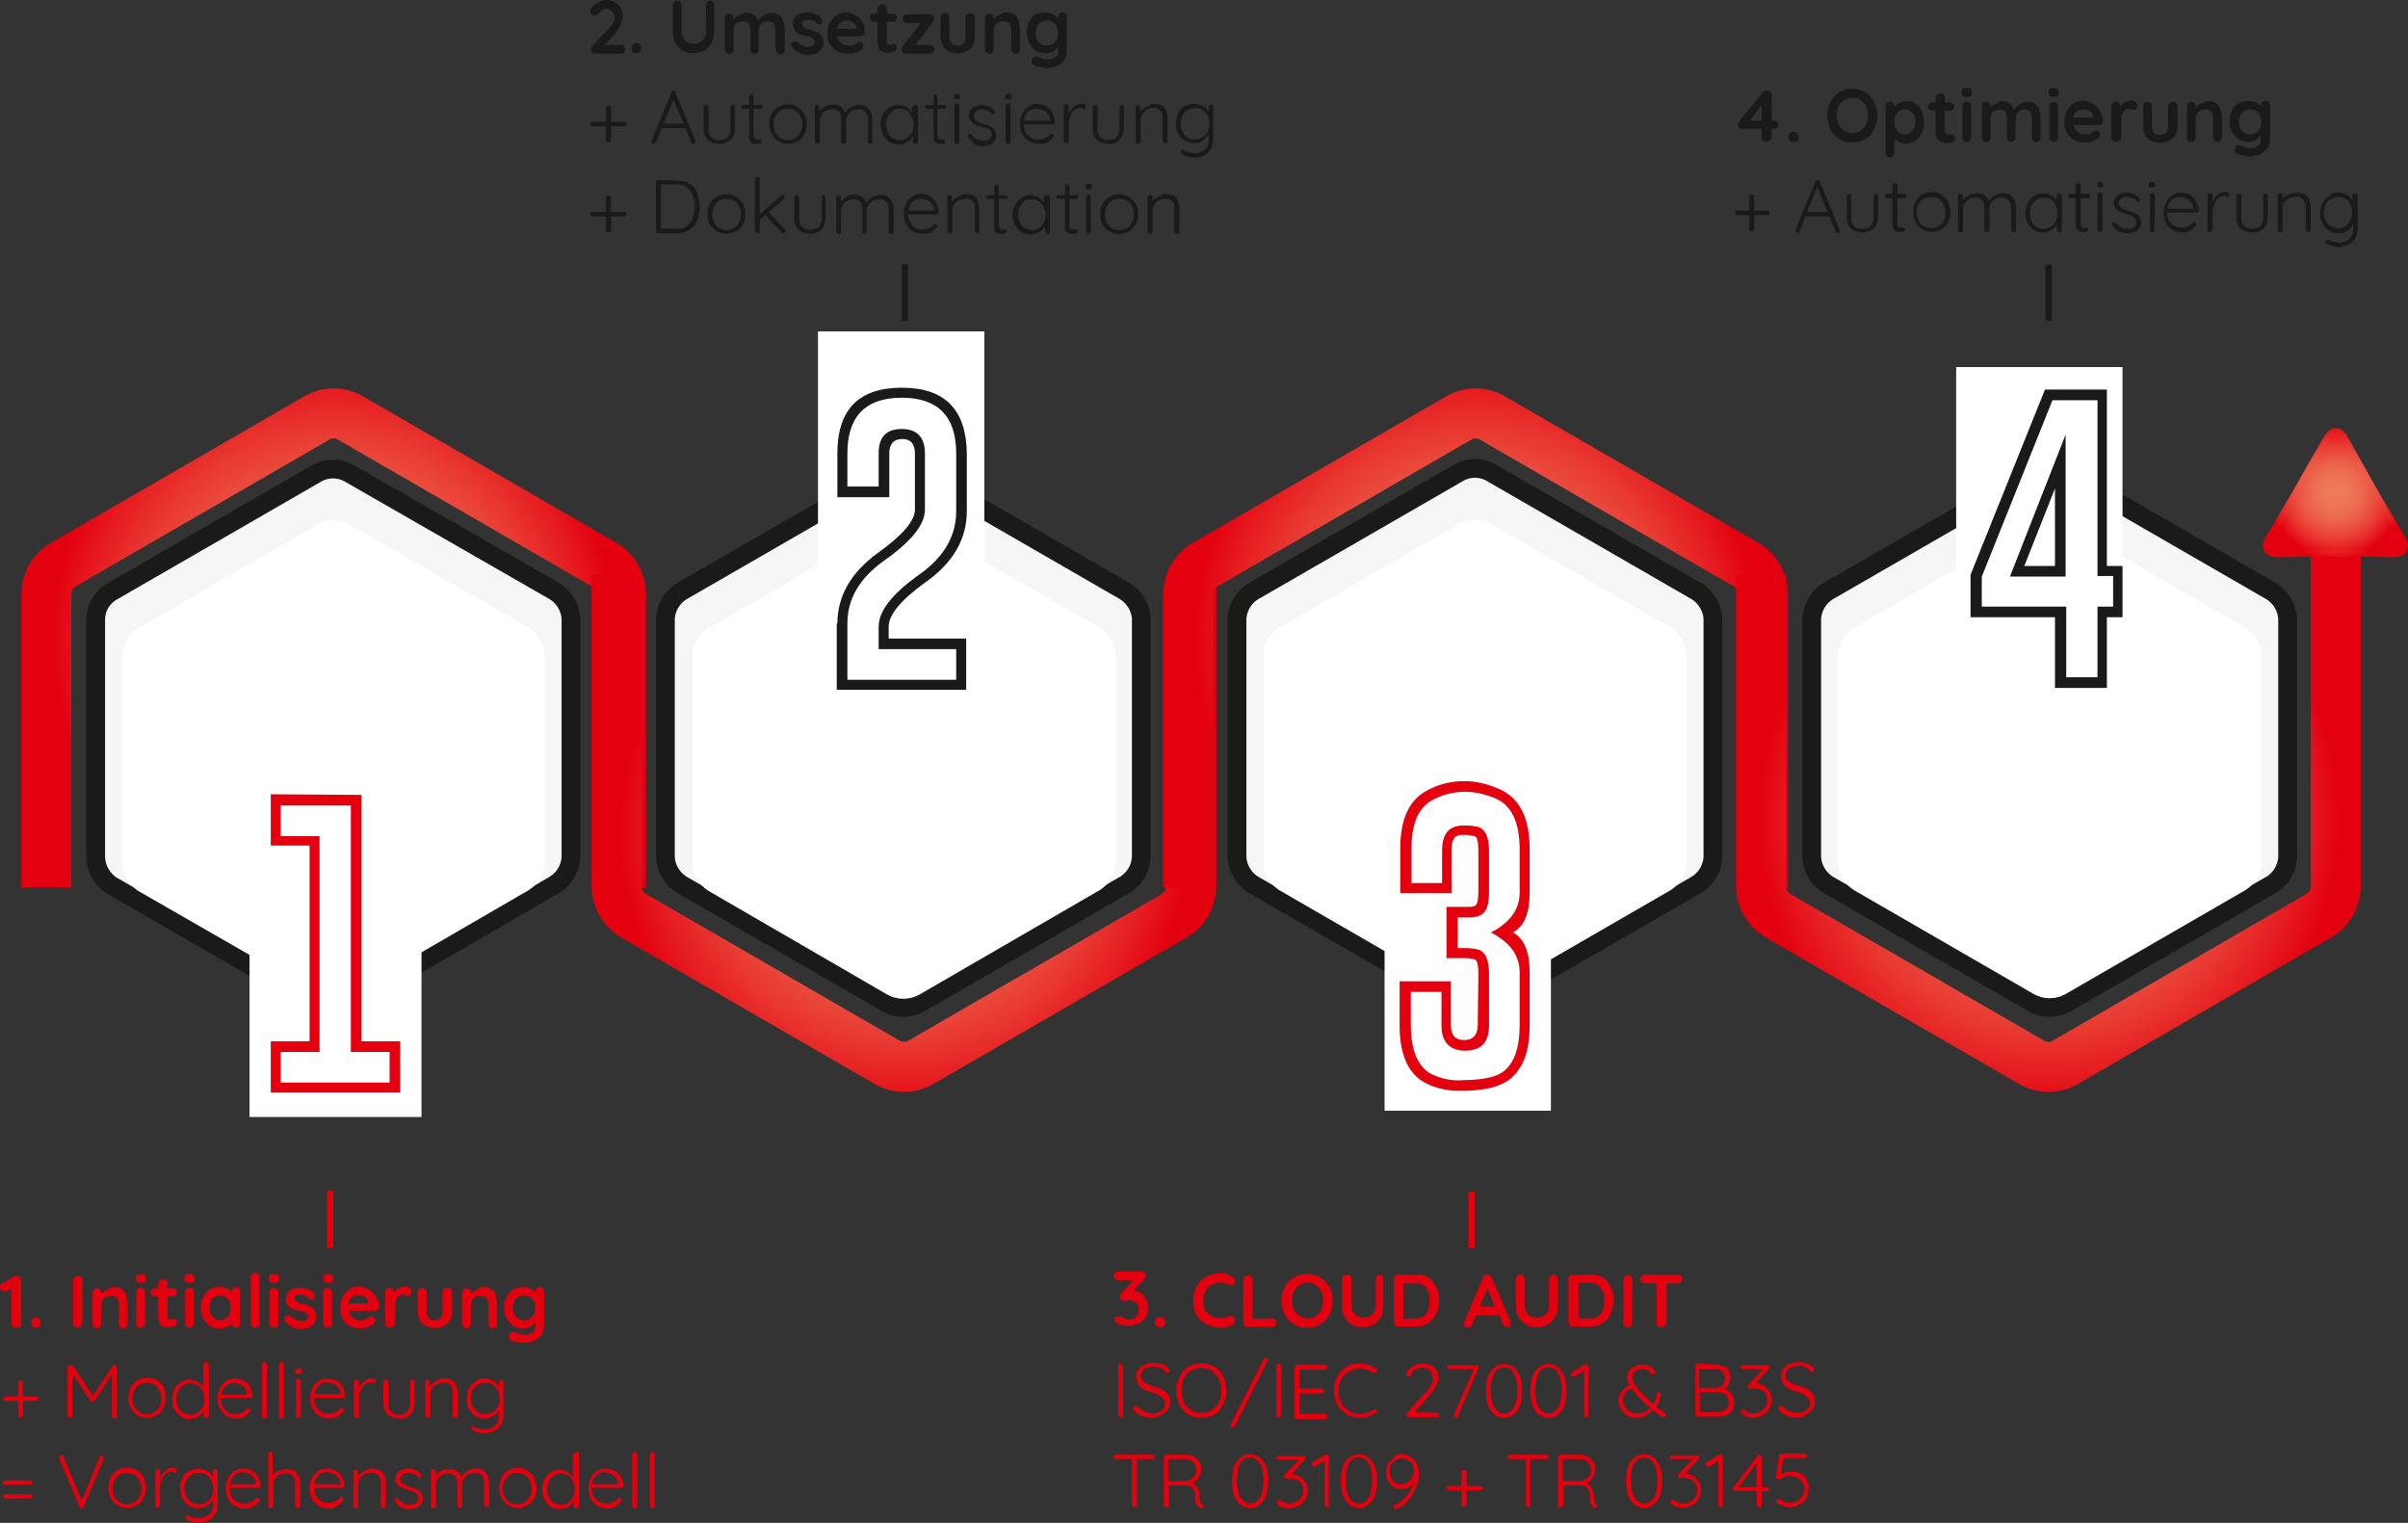 <?xml version="1.0" encoding="UTF-8"?><svg xmlns="http://www.w3.org/2000/svg" xmlns:xlink="http://www.w3.org/1999/xlink" id="Ebene_1" data-name="Ebene 1" viewBox="0 0 385.05 243.49"><rect x="0" y="0" width="385.05" height="243.49" fill="#333333" stroke="none"/><defs><style> .cls-1, .cls-2, .cls-3, .cls-4, .cls-5, .cls-6, .cls-7, .cls-8 { fill: none; stroke-miterlimit: 10; } .cls-1, .cls-4 { stroke: #1a1a18; } .cls-9 { fill: #e3000f; } .cls-9, .cls-10, .cls-11, .cls-12, .cls-13 { stroke-width: 0px; } .cls-2 { stroke: #e3000f; } .cls-3 { stroke: url(#radial-gradient-6); } .cls-10 { fill: #f6f6f6; } .cls-11 { fill: #1a1a18; } .cls-12 { fill: #fff; } .cls-4 { stroke-width: 3px; } .cls-13 { fill: url(#radial-gradient-5); } .cls-5 { stroke: url(#radial-gradient-4); } .cls-5, .cls-6, .cls-7, .cls-8 { stroke-width: 8px; } .cls-6 { stroke: url(#radial-gradient-2); } .cls-7 { stroke: url(#radial-gradient); } .cls-8 { stroke: url(#radial-gradient-3); } </style><radialGradient id="radial-gradient" cx="53.35" cy="923.99" fx="53.35" fy="923.99" r="45.21" gradientTransform="translate(0 -822)" gradientUnits="userSpaceOnUse"><stop offset="0" stop-color="#ef7b5b"/><stop offset=".18" stop-color="#ef7759"/><stop offset=".36" stop-color="#ed6b51"/><stop offset=".54" stop-color="#eb5745"/><stop offset=".72" stop-color="#e93b33"/><stop offset=".9" stop-color="#e5171d"/><stop offset="1" stop-color="#e3000f"/></radialGradient><radialGradient id="radial-gradient-2" cx="144.55" cy="955.24" fx="144.55" fy="955.24" r="45.75" gradientTransform="translate(0 -822)" gradientUnits="userSpaceOnUse"><stop offset="0" stop-color="#ef7b5b"/><stop offset=".18" stop-color="#ef7759"/><stop offset=".36" stop-color="#ed6b51"/><stop offset=".54" stop-color="#eb5745"/><stop offset=".72" stop-color="#e93b33"/><stop offset=".9" stop-color="#e5171d"/><stop offset="1" stop-color="#e3000f"/></radialGradient><radialGradient id="radial-gradient-3" cx="235.95" cy="923.99" fx="235.95" fy="923.99" r="45.21" gradientTransform="translate(0 -822)" gradientUnits="userSpaceOnUse"><stop offset="0" stop-color="#ef7b5b"/><stop offset=".18" stop-color="#ef7759"/><stop offset=".36" stop-color="#ed6b51"/><stop offset=".54" stop-color="#eb5745"/><stop offset=".72" stop-color="#e93b33"/><stop offset=".9" stop-color="#e5171d"/><stop offset="1" stop-color="#e3000f"/></radialGradient><radialGradient id="radial-gradient-4" cx="327.55" cy="952.99" fx="327.55" fy="952.99" r="46.77" gradientTransform="translate(0 -822)" gradientUnits="userSpaceOnUse"><stop offset="0" stop-color="#ef7b5b"/><stop offset=".18" stop-color="#ef7759"/><stop offset=".36" stop-color="#ed6b51"/><stop offset=".54" stop-color="#eb5745"/><stop offset=".72" stop-color="#e93b33"/><stop offset=".9" stop-color="#e5171d"/><stop offset="1" stop-color="#e3000f"/></radialGradient><radialGradient id="radial-gradient-5" cx="373.51" cy="900.76" fx="373.51" fy="900.76" r="10.45" gradientTransform="translate(0 -822)" gradientUnits="userSpaceOnUse"><stop offset="0" stop-color="#ef7b5b"/><stop offset=".18" stop-color="#ef7759"/><stop offset=".36" stop-color="#ed6b51"/><stop offset=".54" stop-color="#eb5745"/><stop offset=".72" stop-color="#e93b33"/><stop offset=".9" stop-color="#e5171d"/><stop offset="1" stop-color="#e3000f"/></radialGradient><radialGradient id="radial-gradient-6" cx="373.51" cy="900.76" fx="373.51" fy="900.76" r="10.95" gradientTransform="translate(0 -822)" gradientUnits="userSpaceOnUse"><stop offset="0" stop-color="#ef7b5b"/><stop offset=".18" stop-color="#ef7759"/><stop offset=".36" stop-color="#ed6b51"/><stop offset=".54" stop-color="#eb5745"/><stop offset=".72" stop-color="#e93b33"/><stop offset=".9" stop-color="#e5171d"/><stop offset="1" stop-color="#e3000f"/></radialGradient></defs><path class="cls-10" d="M88.8,141.39c1.4-.9,2.4-2.5,2.5-4.3v-38.2c-.1-1.7-1-3.3-2.5-4.3l-33.1-19c-1.5-.8-3.4-.8-4.9,0l-33.1,19.1c-1.4.9-2.4,2.5-2.4,4.3v38.2c.1,1.7,1,3.3,2.4,4.3l33.1,19.1c1.5.8,3.4.8,4.9,0l33.1-19.2Z"/><path class="cls-4" d="M88.8,141.39c1.4-.9,2.4-2.5,2.5-4.3v-38.2c-.1-1.7-1-3.3-2.5-4.3l-33.1-19c-1.5-.8-3.4-.8-4.9,0l-33.1,19.1c-1.4.9-2.4,2.5-2.4,4.3v38.2c.1,1.7,1,3.3,2.4,4.3l33.1,19.1c1.5.8,3.4.8,4.9,0l33.1-19.2Z"/><path class="cls-12" d="M84.6,142.29c1.4-.9,2.4-2.5,2.5-4.3v-33.3c-.1-1.7-1-3.3-2.5-4.3l-28.8-16.6c-1.5-.8-3.4-.8-4.9,0l-28.9,16.7c-1.4,1-2.4,2.5-2.4,4.3v33.3c.1,1.7,1,3.3,2.4,4.3l28.9,16.6c1.5.8,3.4.8,4.9,0l28.8-16.7Z"/><path class="cls-10" d="M271.4,141.39c1.4-.9,2.4-2.5,2.5-4.3v-38.2c-.1-1.7-1-3.3-2.5-4.3l-33.1-19.1c-1.5-.8-3.4-.8-4.9,0l-33.1,19.1c-1.4.9-2.4,2.5-2.5,4.3v38.2c.1,1.7,1,3.3,2.5,4.3l33.1,19.1c1.5.8,3.4.8,4.9,0l33.1-19.1Z"/><path class="cls-4" d="M271.4,141.39c1.4-.9,2.4-2.5,2.5-4.3v-38.2c-.1-1.7-1-3.3-2.5-4.3l-33.1-19.1c-1.5-.8-3.4-.8-4.9,0l-33.1,19.1c-1.4.9-2.4,2.5-2.5,4.3v38.2c.1,1.7,1,3.3,2.5,4.3l33.1,19.1c1.5.8,3.4.8,4.9,0l33.1-19.1Z"/><path class="cls-12" d="M267.2,142.29c1.4-.9,2.4-2.5,2.5-4.3v-33.3c-.1-1.7-1-3.3-2.5-4.3l-28.9-16.7c-1.5-.8-3.4-.8-4.9,0l-28.9,16.7c-1.5.9-2.4,2.5-2.5,4.3v33.3c.1,1.7,1,3.3,2.5,4.3l28.9,16.7c1.5.8,3.4.8,4.9,0l28.9-16.7Z"/><path class="cls-10" d="M180,141.39c1.4-.9,2.4-2.5,2.5-4.3v-38.2c-.1-1.7-1-3.3-2.5-4.3l-33.1-19.1c-1.5-.8-3.4-.8-4.9,0l-33.1,19.1c-1.4.9-2.4,2.5-2.5,4.3v38.2c.1,1.7,1,3.3,2.5,4.3l33.1,19.1c1.5.8,3.4.8,4.9,0l33.1-19.1Z"/><path class="cls-4" d="M180,141.39c1.4-.9,2.4-2.5,2.5-4.3v-38.2c-.1-1.7-1-3.3-2.5-4.3l-33.1-19.1c-1.5-.8-3.4-.8-4.9,0l-33.1,19.1c-1.4.9-2.4,2.5-2.5,4.3v38.2c.1,1.7,1,3.3,2.5,4.3l33.1,19.1c1.5.8,3.4.8,4.9,0l33.1-19.1Z"/><path class="cls-12" d="M175.9,142.29c1.4-.9,2.4-2.5,2.5-4.3v-33.3c-.1-1.7-1-3.3-2.5-4.3l-28.9-16.6c-1.5-.8-3.4-.8-4.9,0l-28.9,16.7c-1.4,1-2.4,2.5-2.5,4.3v33.3c.1,1.7,1,3.3,2.5,4.3l28.8,16.7c1.5.8,3.4.8,4.9,0l29-16.8Z"/><path class="cls-10" d="M363.3,141.39c1.4-.9,2.4-2.5,2.5-4.3v-38.2c-.1-1.7-1-3.3-2.5-4.3l-33.1-19.1c-1.5-.8-3.4-.8-4.9,0l-33.1,19.1c-1.4.9-2.4,2.5-2.5,4.3v38.2c.1,1.7,1,3.3,2.5,4.3l33.1,19.1c1.5.8,3.4.8,4.9,0l33.1-19.1Z"/><path class="cls-4" d="M363.3,141.39c1.4-.9,2.4-2.5,2.5-4.3v-38.2c-.1-1.7-1-3.3-2.5-4.3l-33.1-19.1c-1.5-.8-3.4-.8-4.9,0l-33.1,19.1c-1.4.9-2.4,2.5-2.5,4.3v38.2c.1,1.7,1,3.3,2.5,4.3l33.1,19.1c1.5.8,3.4.8,4.9,0l33.1-19.1Z"/><path class="cls-12" d="M359.1,142.29c1.4-.9,2.4-2.5,2.5-4.3v-33.3c-.1-1.7-1-3.3-2.5-4.3l-28.9-16.7c-1.5-.8-3.4-.8-4.9,0l-28.9,16.7c-1.4,1-2.4,2.5-2.5,4.3v33.3c.1,1.7,1,3.3,2.5,4.3l28.9,16.7c1.5.8,3.4.8,4.9,0l28.9-16.7Z"/><path class="cls-7" d="M99.3,141.89v-47.2c-.1-1.7-1-3.3-2.5-4.3l-41-23.7c-1.5-.8-3.4-.8-4.9,0l-41,23.7c-1.4.9-2.4,2.5-2.5,4.3v47.2"/><path class="cls-6" d="M98.6,91.89v50.1c.1,1.7,1,3.3,2.5,4.3l41,23.7c1.5.8,3.4.8,4.9,0l41-23.7c1.4-.9,2.4-2.5,2.5-4.3v-50.1"/><path class="cls-8" d="M281.9,141.89v-47.2c-.1-1.7-1-3.3-2.5-4.3l-41-23.7c-1.5-.8-3.4-.8-4.9,0l-41,23.7c-1.4.9-2.4,2.5-2.5,4.3v47.2"/><path class="cls-5" d="M281.6,91.89v50.1c.1,1.7,1,3.3,2.5,4.3l41,23.7c1.5.8,3.4.8,4.9,0l41-23.7c1.4-.9,2.4-2.5,2.5-4.3v-54.6"/><path class="cls-13" d="M372.1,69.99c.8-1.4,2-1.4,2.8,0l3.2,5.7c.8,1.4,2,3.6,2.8,4.9l3.3,5.6c.8,1.3.2,2.4-1.4,2.4l-6.5-.1h-5.7l-6.5.1c-1.6,0-2.2-1.1-1.4-2.4l3.3-5.6c.8-1.3,2.1-3.6,2.8-4.9l3.3-5.7Z"/><path class="cls-3" d="M372.1,69.99c.8-1.4,2-1.4,2.8,0l3.2,5.7c.8,1.4,2,3.6,2.8,4.9l3.3,5.6c.8,1.3.2,2.4-1.4,2.4l-6.5-.1h-5.7l-6.5.1c-1.6,0-2.2-1.1-1.4-2.4l3.3-5.6c.8-1.3,2.1-3.6,2.8-4.9l3.3-5.7Z"/><path class="cls-9" d="M2.6,212.29c-.2,0-.4-.1-.6-.2-.1-.1-.2-.3-.2-.5v-6l.2.3-.9.5c-.1.1-.2.1-.4.1s-.4-.1-.5-.2c-.1-.1-.2-.3-.2-.5,0-.3.1-.5.4-.6l1.8-1.1c.2-.1.3-.1.5-.1s.4.1.5.2c.1.1.2.3.2.5v6.9c0,.2-.1.4-.2.5-.2.2-.4.2-.6.2Z"/><path class="cls-9" d="M5.7,212.29c-.2,0-.4-.1-.5-.2-.1-.1-.2-.3-.2-.5v-.2c0-.4.2-.7.6-.7h.2c.2,0,.4.1.5.2.1.1.2.3.2.5v.2c0,.2-.1.4-.2.5s-.3.2-.5.2h-.1Z"/><path class="cls-9" d="M13.1,211.59c0,.2-.1.4-.2.5-.1.1-.3.2-.5.2s-.4-.1-.5-.2c-.1-.1-.2-.3-.2-.5v-6.9c0-.2.1-.4.2-.5.1-.1.3-.2.6-.2.2,0,.4.1.5.2.1.1.2.3.2.5v6.9h-.1Z"/><path class="cls-9" d="M18.2,205.79c.5,0,1,.1,1.4.4.3.3.5.6.6,1s.2.9.2,1.4v3.1c0,.2-.1.4-.2.5s-.3.2-.5.2-.4-.1-.5-.2c-.1-.1-.2-.3-.2-.5v-3.1c0-.2,0-.5-.1-.7s-.2-.4-.4-.5c-.2-.1-.5-.2-.8-.2s-.6.1-.8.2c-.2.1-.4.3-.5.5s-.2.5-.2.7v3.1c0,.2-.1.4-.2.5s-.3.2-.5.2-.4-.1-.5-.2c-.1-.1-.2-.3-.2-.5v-5c0-.2.1-.4.2-.5.1-.1.3-.2.5-.2s.4.1.5.2c.1.1.2.3.2.5v.5h-.2c.1-.2.2-.3.3-.4.1-.2.3-.3.5-.4.2-.1.4-.2.6-.3.2-.3.5-.3.8-.3Z"/><path class="cls-9" d="M22.5,205.09c-.2,0-.4,0-.6-.1-.1-.1-.2-.3-.2-.5v-.2c0-.2.1-.4.2-.5.2-.1.4-.1.6-.1s.4,0,.6.1c.1.1.2.3.2.5v.2c0,.2,0,.4-.2.5s-.4.1-.6.1ZM23.2,211.59c0,.2-.1.4-.2.5-.3.3-.7.3-1,0-.1-.1-.2-.3-.2-.5v-5c0-.2.1-.4.2-.5.3-.3.7-.3,1,0,.1.1.2.3.2.5v5Z"/><path class="cls-9" d="M24.8,205.99h2.8c.4,0,.7.3.7.6h0c0,.2-.1.3-.2.5-.1.1-.3.2-.5.2h-2.8c-.2,0-.4-.1-.5-.2-.3-.3-.3-.7,0-.9.1-.1.3-.2.5-.2ZM26.1,204.49c.2,0,.4.1.5.2.1.1.2.3.2.5v5.3c0,.1,0,.2.1.3,0,.1.1.1.2.2.1,0,.2.1.2,0,.1,0,.2,0,.3-.1h.3c.1,0,.2.1.3.2.1.1.1.3.1.4,0,.2-.2.4-.4.5-.2.1-.5.2-.8.2h-.6c-.2,0-.4-.1-.6-.2-.2-.1-.3-.3-.4-.5-.1-.3-.2-.6-.2-.9v-5.4c.1-.3.4-.6.8-.7q0,.1,0,0h0Z"/><path class="cls-9" d="M30.3,205.09c-.2,0-.4,0-.6-.1-.1-.1-.2-.3-.2-.5v-.2c0-.2.1-.4.2-.5.2-.1.4-.1.6-.1s.4,0,.6.1c.1.1.2.3.2.5v.2c0,.2,0,.4-.2.5-.2.1-.4.1-.6.1ZM31,211.59c0,.2-.1.4-.2.5-.3.3-.7.3-1,0-.1-.1-.2-.3-.2-.5v-5c0-.2.1-.4.2-.5.3-.3.7-.3,1,0,.1.1.2.3.2.5v5Z"/><path class="cls-9" d="M37.7,205.79c.2,0,.4.1.5.2.1.1.2.3.2.5v5.1c0,.2-.1.4-.2.5-.1.1-.3.2-.5.2s-.4-.1-.5-.2c-.1-.1-.2-.3-.2-.5v-.6l.3.1c0,.1-.1.3-.2.4-.1.2-.3.3-.5.4-.2.2-.4.3-.7.4-.3.1-.6.2-.8.1-.5,0-1.1-.1-1.5-.4-.5-.3-.8-.7-1.1-1.2s-.4-1.1-.4-1.7.1-1.2.4-1.7c.2-.5.6-.9,1-1.2s.9-.4,1.5-.4c.3,0,.6,0,1,.1.3.1.5.2.8.4.2.1.3.3.5.5.1.1.2.3.2.4l-.4.2v-.9c0-.2.1-.4.2-.5,0-.2.2-.2.4-.2ZM35.2,211.09c.3,0,.6-.1.9-.3.3-.2.5-.4.6-.7s.2-.7.2-1-.1-.7-.2-1c-.1-.3-.4-.5-.6-.7-.3-.2-.6-.3-.9-.3s-.6.1-.9.3c-.3.2-.5.4-.6.7s-.2.7-.2,1,.1.7.2,1c.1.3.3.5.6.7s.6.3.9.3Z"/><path class="cls-9" d="M41.5,211.59c0,.2-.1.4-.2.5-.1.1-.3.2-.5.2s-.4-.1-.5-.2c-.1-.1-.2-.3-.2-.5v-7.4c0-.2.1-.4.2-.5.1-.1.3-.2.5-.2s.4.1.5.2c.1.1.2.3.2.5v7.4Z"/><path class="cls-9" d="M43.8,205.09c-.2,0-.4,0-.6-.1-.1-.1-.2-.3-.2-.5v-.2c0-.2,0-.4.2-.5s.4-.1.6-.1.4,0,.6.1c.1.1.2.3.2.5v.2c0,.2,0,.4-.2.5-.2.1-.4.1-.6.1ZM44.5,211.59c0,.2-.1.4-.2.5-.1.1-.3.2-.5.2s-.4-.1-.5-.2c-.1-.1-.2-.3-.2-.5v-5c0-.2.1-.4.2-.5.1-.1.3-.2.5-.2s.4.1.5.2c.1.1.2.3.2.5v5Z"/><path class="cls-9" d="M45.6,211.29c-.1-.1-.1-.3-.1-.4,0-.2.1-.4.3-.5.1-.1.3-.1.4-.1.2,0,.3.1.4.2.2.2.5.4.7.5.3.1.7.2,1,.2h.4c.1,0,.3-.1.4-.2.1-.1.2-.3.2-.5s-.1-.3-.2-.4c-.1-.1-.3-.2-.5-.3s-.4-.1-.7-.2l-.8-.2c-.3-.1-.5-.2-.7-.3-.5-.3-.8-.9-.7-1.4,0-.4.1-.7.3-1s.5-.5.9-.6c.4-.2.7-.2,1.1-.2.3,0,.5,0,.8.1s.5.1.8.3c.2.1.5.3.6.5.1.1.1.3.1.4,0,.2-.1.4-.2.5-.1.1-.3.1-.4.1s-.3-.1-.4-.2c-.1-.2-.3-.3-.5-.4-.2-.1-.5-.2-.8-.2h-.4c-.1,0-.3.1-.4.2-.1.1-.2.3-.1.4,0,.2.1.3.2.4.1.1.3.2.5.3s.4.1.7.2.5.1.7.2c.2.1.5.2.7.4.2.1.4.3.5.6s.2.6.2.9c0,.4-.1.7-.4,1-.2.3-.6.5-.9.7-.4.1-.7.2-1.1.2-.5,0-1-.1-1.4-.3-.4-.2-.9-.5-1.2-.9Z"/><path class="cls-9" d="M52.4,205.09c-.2,0-.4,0-.5-.1s-.2-.3-.2-.5v-.2c0-.2,0-.4.2-.5s.4-.1.6-.1.4,0,.6.1c.1.1.2.3.2.5v.2c0,.2,0,.4-.2.5-.3.1-.5.1-.7.1ZM53.1,211.59c0,.2-.1.4-.2.5-.1.1-.3.2-.5.2s-.4-.1-.5-.2c-.1-.1-.2-.3-.2-.5v-5c0-.2.1-.4.2-.5.1-.1.3-.2.5-.2s.4.1.5.2c.1.1.2.3.2.5v5Z"/><path class="cls-9" d="M57.6,212.39c-.6,0-1.2-.1-1.7-.4-.5-.3-.9-.7-1.1-1.2-.3-.5-.4-1.1-.4-1.6,0-.6.1-1.3.4-1.9.3-.5.7-.9,1.1-1.2.5-.3,1-.4,1.5-.4.4,0,.8.1,1.2.3s.7.4,1,.7.5.6.7,1,.3.8.3,1.2c0,.2-.1.4-.2.5-.1.1-.3.2-.5.2h-4.7l-.4-1.2h4.4l-.3.2v-.3c0-.2-.1-.4-.2-.6-.3-.4-.8-.6-1.3-.6-.2,0-.5,0-.7.1s-.4.2-.5.3c-.2.2-.3.4-.4.6-.1.3-.1.7-.1,1,0,.4.1.8.3,1.1s.4.5.7.7.6.2.9.2c.2,0,.5,0,.7-.1.2,0,.3-.1.4-.2.1-.1.2-.1.3-.2.1-.1.3-.1.4-.1.3,0,.6.3.6.6h0c0,.2-.1.5-.3.6-.3.2-.6.4-.9.5-.4.2-.8.2-1.2.2Z"/><path class="cls-9" d="M62.3,212.29c-.2,0-.4-.1-.5-.2-.1-.1-.2-.3-.2-.5v-5c0-.2.1-.4.2-.5.3-.3.7-.3,1,0,.1.1.2.3.2.5v1.1l-.1-.8c.1-.2.2-.4.3-.5s.3-.3.5-.4c.2-.1.4-.2.6-.2s.4-.1.6-.1.4.1.6.2c.2.1.2.3.3.5,0,.2-.1.4-.2.6-.1.1-.3.2-.4.2s-.3,0-.4-.1-.3-.1-.4-.1c-.2,0-.3,0-.4.1-.2.1-.3.2-.4.3-.1.2-.2.3-.3.5s-.1.5-.1.8v2.8c0,.2-.1.4-.2.5-.3.2-.5.3-.7.3Z"/><path class="cls-9" d="M71.6,205.89c.2,0,.4.1.5.2.1.1.2.3.2.5v3c0,.7-.2,1.5-.7,2-1.2,1-2.9,1-4.1,0-.5-.5-.7-1.3-.7-2v-3c0-.2.1-.4.2-.5s.3-.2.5-.2.4.1.5.2c.1.1.2.3.2.5v3c0,.4.1.8.3,1.1.3.3.6.4,1,.4s.7-.1,1-.4c.2-.3.3-.7.3-1.1v-3c0-.2.1-.4.2-.5.2-.1.4-.2.6-.2Z"/><path class="cls-9" d="M77.3,205.79c.5,0,1,.1,1.4.4.3.3.5.6.6,1s.2.9.2,1.4v3.1c0,.2-.1.4-.2.5s-.3.2-.5.2-.4-.1-.5-.2c-.1-.1-.2-.3-.2-.5v-3.1c0-.2,0-.5-.1-.7s-.2-.4-.4-.5c-.2-.1-.5-.2-.8-.2s-.6.1-.8.2c-.2.1-.4.3-.5.5s-.2.5-.2.7v3.1c0,.2-.1.4-.2.5s-.3.2-.5.2-.4-.1-.5-.2c-.1-.1-.2-.3-.2-.5v-5c0-.2.1-.4.2-.5s.3-.2.5-.2.4.1.5.2c.1.1.2.3.2.5v.5h-.2c.1-.2.2-.3.3-.4.1-.2.3-.3.5-.4.2-.1.4-.2.6-.3.2-.3.5-.3.8-.3Z"/><path class="cls-9" d="M83.6,205.79c.3,0,.6,0,.9.1s.5.2.7.4c.2.1.3.3.5.5.1.1.2.3.2.4l-.3.2v-.9c0-.2.1-.4.2-.5s.3-.2.5-.2.4.1.5.2c.1.1.2.3.2.5v5.3c0,.6-.1,1.2-.5,1.7-.3.4-.7.7-1.2.9s-1,.3-1.6.3c-.2,0-.4,0-.6-.1-.3,0-.5-.1-.7-.1s-.4-.1-.5-.1c-.2-.1-.4-.2-.5-.4s-.1-.3,0-.5c0-.2.2-.4.4-.5.2-.1.3-.1.5,0l.4.1c.2.1.4.1.6.2.2.1.4.1.6.1.5,0,.9-.1,1.3-.4.3-.2.4-.6.4-1v-1l.1.1c0,.1-.1.3-.2.4-.1.2-.3.3-.4.4-.2.2-.4.3-.7.4-.3.1-.5.2-.8.1-.5,0-1.1-.1-1.5-.4-.5-.3-.8-.7-1.1-1.2-.3-.5-.4-1.1-.4-1.7s.1-1.2.4-1.7c.2-.5.6-.9,1.1-1.2.4-.3,1-.4,1.5-.4ZM83.8,207.09c-.3,0-.7.1-1,.3s-.5.4-.6.7c-.2.3-.2.7-.2,1s.1.7.2,1,.4.5.6.7c.3.2.6.3,1,.3s.7-.1,1-.3.5-.4.6-.7c.2-.3.2-.7.2-1s-.1-.7-.2-1-.4-.5-.6-.7c-.3-.2-.6-.3-1-.3h0Z"/><path class="cls-9" d="M.9,223.99c-.1,0-.2,0-.3-.1-.1-.1-.1-.2-.1-.3,0-.2.1-.3.3-.3h5c.1,0,.2,0,.2.1.1.1.1.2.1.3s0,.2-.1.2q0,.1-.1.1H.9ZM3.3,226.59c-.1,0-.2,0-.3-.1s-.1-.2-.1-.3v-5.1c0-.1,0-.2.1-.3s.2-.1.3-.1.2,0,.3.1.1.2.1.3v5.1c0,.1,0,.2-.1.3-.1,0-.2.1-.3.1h0Z"/><path class="cls-9" d="M11.4,218.29h.2c.1,0,.1.1.1.1l3.3,5h-.3l3.3-5c.1-.1.2-.2.3-.1.1,0,.2,0,.3.1.1.1.1.2.1.3v7.7c0,.1,0,.2-.1.3s-.2.1-.3.1-.2,0-.3-.1c-.1-.1-.1-.2-.1-.3v-7h.2l-3,4.6-.1.1h-.4c-.1,0-.1-.1-.1-.1l-3.1-4.6.2-.2v7.1c0,.2-.2.4-.4.4-.1,0-.2,0-.3-.1s-.1-.2-.1-.3v-7.7c0-.1,0-.2.1-.3h.5Z"/><path class="cls-9" d="M26.5,223.59c0,.6-.1,1.1-.4,1.6s-.6.9-1.1,1.1c-.5.3-1,.4-1.5.4-1.1,0-2.1-.6-2.6-1.6s-.5-2.3,0-3.3c.3-.5.6-.9,1.1-1.1.5-.3,1-.4,1.6-.4.5,0,1.1.1,1.5.4.5.3.8.7,1.1,1.1.2.7.3,1.3.3,1.8ZM25.8,223.59c0-.5-.1-.9-.3-1.3-.2-.4-.5-.7-.8-.9-.7-.4-1.6-.4-2.4,0-.3.2-.6.5-.8.9-.2.4-.3.8-.3,1.3s.1.9.3,1.3c.2.4.5.7.8.9,1.1.7,2.4.3,3.1-.7,0-.1.1-.1.1-.2.2-.4.3-.8.3-1.3Z"/><path class="cls-9" d="M33,217.79c.1,0,.2,0,.3.1s.1.2.1.3v8.2c0,.2-.2.3-.4.4-.1,0-.2,0-.3-.1s-.1-.2-.1-.3v-1.4l.2-.2c0,.2-.1.5-.2.7-.1.3-.3.5-.5.7s-.5.4-.8.5-.7.2-1,.2c-.5,0-1-.1-1.4-.4-.4-.3-.8-.7-1-1.1-.5-1-.5-2.2,0-3.3.2-.5.6-.9,1-1.1.4-.3.9-.4,1.4-.4.3,0,.6.1,1,.2.3.1.5.3.8.5.2.2.4.4.5.7s.2.5.2.8l-.3-.2v-4.3c0-.1,0-.2.1-.3.1-.2.2-.2.4-.2ZM30.5,226.19c.4,0,.8-.1,1.1-.3.3-.2.6-.5.8-.9.4-.8.4-1.8,0-2.6-.2-.4-.4-.7-.8-.9-.7-.4-1.6-.4-2.3,0-.3.2-.6.5-.8.9-.2.4-.3.8-.3,1.3,0,.4.1.9.3,1.3.2.4.4.7.8.9.4.1.8.3,1.2.3h0Z"/><path class="cls-9" d="M37.9,226.79c-.6,0-1.1-.1-1.6-.4-.5-.3-.8-.6-1.1-1.1s-.4-1.1-.4-1.7.1-1.2.4-1.7c.2-.5.6-.8,1-1.1s.9-.4,1.4-.4c.3,0,.7.1,1,.2.3.1.6.3.9.5.3.3.5.6.6.9.2.4.3.8.3,1.2,0,.1,0,.2-.1.2-.1.1-.2.1-.3.1h-4.8l-.2-.5h4.7l-.2.1v-.2c0-.4-.1-.7-.4-1-.2-.3-.5-.5-.8-.6s-.6-.2-.9-.2c-.5,0-1,.2-1.4.6-.2.2-.4.5-.5.8-.1.4-.2.7-.2,1.1s.1.9.3,1.3c.2.4.5.7.8.9.4.2.8.4,1.3.3.5,0,1-.1,1.3-.4.2-.1.3-.3.4-.4.1-.1.2-.1.3-.1s.2,0,.2.1q.1.1.1.2c0,.1,0,.2-.1.3-.3.3-.6.6-.9.8-.3.1-.7.2-1.1.2Z"/><path class="cls-9" d="M42.7,226.39c0,.1,0,.2-.1.3s-.2.1-.3.1-.2,0-.3-.1-.1-.2-.1-.3v-8.2c0-.1,0-.2.1-.3s.2-.1.3-.1.2,0,.3.1.1.2.1.3v8.2Z"/><path class="cls-9" d="M45.4,226.39c0,.1,0,.2-.1.3s-.2.1-.3.1-.2,0-.3-.1-.1-.2-.1-.3v-8.2c0-.1,0-.2.1-.3s.2-.1.3-.1.2,0,.3.1.1.2.1.3v8.2Z"/><path class="cls-9" d="M47.7,219.69c-.1,0-.3,0-.4-.1-.1-.1-.1-.2-.1-.3v-.1c0-.1,0-.2.1-.3s.2-.1.4-.1c.1,0,.3,0,.4.1.1.1.1.2.1.3v.1c0,.1,0,.2-.1.3-.1,0-.2.1-.4.1ZM48.1,226.39c0,.2-.2.3-.4.4-.2,0-.4-.2-.4-.4v-5.5c0-.1,0-.2.1-.3s.2-.1.3-.1.2,0,.3.1.1.2.1.3v5.5Z"/><path class="cls-9" d="M52.7,226.79c-.6,0-1.1-.1-1.6-.4-.5-.3-.8-.6-1.1-1.1s-.4-1.1-.4-1.7.1-1.2.4-1.7c.2-.5.6-.8,1-1.1s.9-.4,1.4-.4c.3,0,.7.1,1,.2.3.1.6.3.9.5.3.3.5.6.6.9.2.4.3.8.3,1.2,0,.1,0,.2-.1.2-.1.1-.2.1-.3.1h-4.8l-.1-.6h4.7l-.2.1v-.2c0-.4-.1-.7-.4-1-.2-.3-.5-.5-.8-.6s-.6-.2-.9-.2-.5,0-.7.1c-.3.1-.5.3-.7.5s-.4.5-.5.8c-.1.4-.2.7-.2,1.1s.1.9.3,1.3c.2.4.5.7.8.9.4.2.9.4,1.3.3.3,0,.5,0,.8-.1.2-.1.4-.2.6-.3.2-.1.3-.3.4-.4.1-.1.2-.1.3-.1s.2,0,.2.1q.1.1.1.2c0,.1,0,.2-.1.3-.3.3-.6.6-.9.8-.4.2-.9.3-1.3.3Z"/><path class="cls-9" d="M57,226.69c-.1,0-.2,0-.3-.1s-.1-.2-.1-.3v-5.3c0-.1,0-.2.1-.3s.2-.1.3-.1c.2,0,.4.2.4.4v1.8h-.2c0-.3.1-.6.2-.8.1-.3.3-.5.5-.8.2-.2.4-.4.7-.6.3-.2.6-.2.9-.2.1,0,.3,0,.4.1.1,0,.2.2.2.3s0,.2-.1.3-.1.1-.2.1-.2,0-.2-.1c-.1,0-.2-.1-.3-.1-.2,0-.5.1-.7.2-.5.3-.8.8-1,1.3-.1.3-.2.5-.2.8v3c0,.1,0,.2-.1.3-.1.1-.2.1-.3.1Z"/><path class="cls-9" d="M65.9,220.59c.1,0,.2,0,.3.1.1.1.1.2.1.3v3.4c0,.7-.2,1.3-.7,1.8-.5.4-1.1.7-1.8.6-.7,0-1.3-.2-1.8-.6-.5-.5-.7-1.1-.7-1.8v-3.4c0-.1,0-.2.1-.3s.2-.1.3-.1c.2,0,.4.2.4.4v3.4c-.1.9.5,1.7,1.4,1.8h.3c.5,0,.9-.1,1.3-.5.3-.4.5-.8.5-1.3v-3.4c0-.1,0-.2.1-.3,0,0,.1-.1.2-.1Z"/><path class="cls-9" d="M71,220.39c.4,0,.9.1,1.3.3.3.2.5.5.7.9.1.4.2.8.2,1.2v3.5c0,.1,0,.2-.1.3s-.2.1-.3.1-.2,0-.3-.1c-.1-.1-.1-.2-.1-.3v-3.5c0-.3,0-.6-.1-.9-.1-.3-.3-.5-.5-.6-.3-.2-.6-.3-.9-.2-.3,0-.7.1-1,.2-.3.1-.6.4-.8.6-.2.3-.3.6-.3.9v3.5c0,.1,0,.2-.1.3s-.2.1-.3.1-.2,0-.3-.1c-.1-.1-.1-.2-.1-.3v-5.3c0-.1,0-.2.1-.3s.4-.1.5,0h0c.1.1.1.2.1.3v1l-.3.4c0-.3.1-.5.3-.7.2-.2.3-.5.6-.6.2-.2.5-.3.8-.5.3-.1.6-.2.9-.2Z"/><path class="cls-9" d="M77.5,220.39c.3,0,.7.1,1,.2.3.1.6.3.8.5.2.2.4.4.5.6.1.2.2.4.2.6l-.2-.3v-1c0-.1,0-.2.1-.3s.4-.1.5,0,.1.2.1.3v5.2c0,.6-.1,1.1-.4,1.6-.2.4-.6.8-1.1,1s-1,.4-1.5.4c-.3,0-.6,0-.9-.1s-.5-.2-.8-.3c-.2-.1-.3-.2-.4-.3s-.1-.1-.1-.2,0-.1.1-.2c.1-.1.2-.1.3,0,.1.1.3.1.4.2l.3.1c.2.1.3.1.5.1s.4.1.6,0c1.1.1,2.2-.7,2.3-1.9v-1.6h.2c-.1.3-.2.5-.4.8-.3.4-.8.7-1.3.9-.2.1-.5.1-.8.1-.5,0-1.1-.1-1.5-.4-.4-.3-.8-.7-1-1.1-.5-1-.5-2.2,0-3.3.2-.5.6-.9,1-1.1.5-.4,1-.5,1.5-.5ZM77.6,221.09c-.4,0-.8.1-1.2.3-.3.2-.6.5-.8.9-.2.4-.3.8-.3,1.3s.1.9.3,1.3.5.7.8.9c.4.2.8.3,1.2.3s.8-.1,1.2-.3c.4-.2.6-.5.8-.9.4-.8.4-1.8,0-2.6-.2-.4-.5-.7-.8-.9-.4-.2-.8-.3-1.2-.3h0Z"/><path class="cls-9" d="M.9,237.39c-.1,0-.2,0-.3-.1-.1-.1-.1-.2-.1-.3s0-.2.1-.2c.1-.1.2-.1.3-.1h3.8c.1,0,.2,0,.3.1.1.1.1.2.1.3s0,.2-.1.2c-.1.1-.2.1-.3.1H.9ZM.9,239.59c-.1,0-.2,0-.3-.1-.1-.1-.1-.2-.1-.3s0-.2.1-.2c.1-.1.2-.1.3-.1h3.8c.1,0,.2,0,.3.1.1.1.1.2.1.3,0,.2-.2.3-.3.3H.9Z"/><path class="cls-9" d="M16.2,232.69c.1,0,.2,0,.3.1q.1.1.1.2v.2l-3.2,7.7c0,.1-.1.1-.2.2-.1,0-.1.1-.2.1s-.1,0-.2-.1c-.1,0-.1-.1-.1-.2l-3.2-7.6v-.2c0-.1,0-.2.1-.3s.1-.1.2-.1c.2,0,.3.1.4.3l3,7.2h-.2l2.9-7.2c.1-.2.2-.3.3-.3Z"/><path class="cls-9" d="M23.3,237.99c0,.6-.1,1.1-.4,1.6s-.6.9-1.1,1.1c-.5.3-1,.4-1.5.4-1.1,0-2.1-.6-2.6-1.6s-.5-2.3,0-3.3c.3-.5.6-.9,1.1-1.1.5-.3,1-.4,1.6-.4.5,0,1.1.1,1.5.4.5.3.8.7,1.1,1.1.2.7.3,1.2.3,1.8ZM22.6,237.99c0-.5-.1-.9-.3-1.3-.2-.4-.5-.7-.8-.9-.7-.4-1.6-.4-2.4,0-.3.2-.6.5-.8.9-.2.4-.3.8-.3,1.3s.1.9.3,1.3c.2.4.5.7.8.9.7.4,1.6.4,2.4,0,.3-.2.6-.5.8-.9.2-.4.3-.8.3-1.3Z"/><path class="cls-9" d="M25.2,241.09c-.1,0-.2,0-.3-.1-.1-.1-.1-.2-.1-.3v-5.4c0-.1,0-.2.1-.3s.2-.1.3-.1.2,0,.3.1c.1.1.1.2.1.3v1.8h-.2c0-.3.1-.6.2-.8.1-.3.3-.5.5-.8.2-.2.4-.4.7-.6.3-.2.6-.2.9-.2.1,0,.3,0,.4.1.1,0,.2.2.2.3s0,.2-.1.3-.1.1-.2.1-.2,0-.2-.1c-.1,0-.2-.1-.3-.1-.2,0-.5.1-.7.2-.2.1-.4.3-.6.5s-.3.5-.4.8-.2.5-.2.8v3c-.1.3-.3.5-.4.5h0Z"/><path class="cls-9" d="M31.7,234.79c.3,0,.7.1,1,.2.3.1.6.3.8.5s.4.4.5.6c.1.2.2.4.2.6l-.2-.3v-1.1c0-.1,0-.2.1-.3s.2-.1.3-.1.2,0,.3.1.1.2.1.3v5.2c0,.6-.1,1.1-.4,1.6-.3.4-.6.8-1.1,1s-1,.4-1.5.4c-.3,0-.6,0-.9-.1s-.5-.2-.8-.3c-.2-.1-.4-.2-.4-.4q-.1-.1-.1-.2t.1-.2h.3l.4.2.3.1c.2.1.3.1.5.1s.4.1.6,0c.6,0,1.2-.2,1.7-.6.4-.4.6-1,.6-1.6v-1.1h.1c-.1.3-.2.5-.4.8-.2.2-.4.4-.6.5-.2.1-.5.3-.7.3-.2.1-.5.1-.8.1-.5,0-1.1-.1-1.5-.4-.4-.3-.8-.7-1-1.1-.3-.5-.4-1.1-.4-1.7s.1-1.1.4-1.6c.2-.5.6-.9,1-1.1.5-.2,1-.4,1.5-.4ZM31.8,235.49c-.4,0-.8.1-1.2.3-.3.2-.6.5-.8.9-.2.4-.3.8-.3,1.3,0,.4.1.9.3,1.3.2.4.5.7.8.9.4.2.8.3,1.2.3s.8-.1,1.2-.3c.3-.2.6-.5.8-.9.4-.8.4-1.8,0-2.6-.2-.4-.5-.7-.8-.9-.4-.2-.7-.3-1.2-.3h0Z"/><path class="cls-9" d="M39.2,241.19c-.6,0-1.1-.1-1.6-.4-.5-.3-.8-.6-1.1-1.1s-.4-1.1-.4-1.7.1-1.2.4-1.7c.2-.5.6-.8,1-1.1s.9-.4,1.4-.4c.3,0,.7.1,1,.2.3.1.6.3.9.5.3.3.5.6.6.9.2.4.3.8.3,1.2,0,.1,0,.2-.1.2-.1.1-.2.1-.3.1h-4.8l-.1-.6h4.6l-.1.1v-.2c0-.4-.2-.7-.4-1s-.5-.5-.8-.6-.6-.2-.9-.2-.5,0-.7.1c-.3.1-.5.3-.7.5s-.4.5-.5.8c-.1.4-.2.7-.2,1.1s.1.9.3,1.3c.2.4.5.7.8.9.4.2.9.3,1.3.3.3,0,.5,0,.8-.1.2-.1.4-.2.6-.3.2-.1.3-.3.4-.4.1-.1.2-.1.3-.1s.2,0,.2.1q.1.1.1.2c0,.1,0,.2-.1.3-.3.3-.6.6-.9.8-.5.2-.9.3-1.3.3Z"/><path class="cls-9" d="M45.9,234.89c.4,0,.9.1,1.2.3s.5.5.7.9.2.8.2,1.2v3.4c0,.1,0,.2-.1.3s-.2.1-.3.1-.2,0-.3-.1-.1-.2-.1-.3v-3.4c0-.3,0-.6-.1-.9-.1-.3-.3-.5-.5-.6-.3-.2-.6-.2-.9-.2s-.7.1-1,.2c-.3.1-.5.4-.7.6-.2.3-.3.6-.3.9v3.4c0,.1,0,.2-.1.3s-.2.1-.3.1-.2,0-.3-.1-.1-.2-.1-.3v-8.2c0-.1,0-.2.1-.3s.4-.1.5,0,.1.2.1.3v3.9l-.3.4c0-.3.1-.5.2-.7.1-.2.3-.5.5-.6.2-.2.5-.3.8-.4.5-.1.8-.2,1.1-.2Z"/><path class="cls-9" d="M52.6,241.19c-.6,0-1.1-.1-1.6-.4-.5-.3-.8-.6-1.1-1.1s-.4-1.1-.4-1.7.1-1.2.4-1.7c.2-.5.6-.8,1-1.1s.9-.4,1.4-.4c.3,0,.7.1,1,.2.3.1.6.3.9.5.3.3.5.6.6.9.2.4.3.8.3,1.2,0,.1,0,.2-.1.2-.1.1-.2.1-.3.1h-4.8l-.1-.6h4.7l-.1.1v-.2c0-.4-.2-.7-.4-1s-.5-.5-.8-.6-.6-.2-.9-.2-.5,0-.7.1c-.6.2-1,.7-1.2,1.2-.1.4-.2.7-.2,1.1s.1.9.3,1.3c.2.4.5.7.8.9.4.2.9.3,1.3.3.3,0,.5,0,.7-.1s.4-.2.6-.3c.2-.1.3-.3.4-.4.1-.1.2-.1.3-.1s.2,0,.2.1q.1.1.1.2c0,.1,0,.2-.1.3-.3.3-.6.6-.9.8-.4.3-.8.4-1.3.4Z"/><path class="cls-9" d="M59.5,234.79c.4,0,.9.1,1.3.3.3.2.5.5.7.9.1.4.2.8.2,1.2v3.5c0,.1,0,.2-.1.3s-.2.1-.3.1-.2,0-.3-.1-.1-.2-.1-.3v-3.5c0-.3,0-.6-.2-.9-.1-.3-.3-.5-.5-.6-.3-.2-.6-.3-.9-.2-.7,0-1.3.3-1.7.9-.2.2-.3.6-.3.9v3.5c0,.1,0,.2-.1.3s-.2.1-.3.1-.2,0-.3-.1-.1-.2-.1-.3v-5.4c0-.1,0-.2.1-.3s.4-.1.5,0h0c.1.1.1.2.1.3v1l-.3.4c0-.3.1-.5.3-.7s.3-.5.6-.6c.2-.2.5-.3.8-.5.3-.1.6-.2.9-.2Z"/><path class="cls-9" d="M63.2,240.09c-.1-.1-.1-.2-.1-.3s.1-.2.1-.2q.1-.1.2-.1c.1,0,.2.1.2.1.2.3.5.5.8.7.3.2.7.3,1.1.3.2,0,.4,0,.7-.1.2-.1.4-.2.5-.4s.2-.4.2-.6-.1-.4-.2-.6c-.2-.2-.4-.3-.6-.4-.2-.1-.5-.2-.7-.2-.3-.1-.5-.2-.8-.3-.2-.1-.5-.2-.7-.3s-.3-.3-.5-.5c-.3-.5-.2-1.1.1-1.6.2-.3.4-.5.8-.6.3-.2.7-.2,1.1-.2.2,0,.4,0,.6.1s.5.1.7.3c.2.1.4.3.6.5q.1.1.1.2c0,.1,0,.2-.1.3-.1,0-.1.1-.2.1s-.2,0-.2-.1c-.2-.2-.4-.4-.7-.5-.3-.1-.6-.2-.9-.2-.2,0-.4,0-.6.1s-.4.2-.5.3c-.1.2-.2.4-.2.6s.1.4.3.6c.2.2.4.3.6.4.2.1.5.2.8.3s.5.1.7.2c.2.1.4.2.6.3s.3.3.4.5.2.5.2.8-.1.7-.3.9c-.2.3-.5.5-.8.6s-.7.2-1.1.2-.9-.1-1.3-.3c-.3-.2-.6-.5-.9-.9Z"/><path class="cls-9" d="M71.9,234.89c.5,0,.9.1,1.3.4.4.3.6.7.7,1.1h-.2l.1-.2c.1-.3.3-.5.5-.7s.5-.4.8-.5.6-.2,1-.2.9.1,1.2.3c.3.2.5.5.7.9.1.4.2.8.2,1.2v3.4c0,.2-.2.4-.4.4-.1,0-.2,0-.3-.1-.1-.1-.1-.2-.1-.3v-3.4c0-.3,0-.6-.1-.9-.1-.3-.3-.5-.5-.6-.3-.2-.6-.3-.9-.2-.7,0-1.3.3-1.7.9-.2.3-.3.6-.3.9v3.4c0,.1,0,.2-.1.3s-.2.1-.3.1c-.2,0-.4-.2-.4-.4v-3.4c0-.3,0-.6-.1-.9-.1-.3-.2-.5-.5-.6-.3-.2-.6-.2-.9-.2s-.6.1-.9.2c-.3.2-.5.4-.7.6-.2.3-.3.6-.3.9v3.4c0,.1,0,.2-.1.3s-.2.1-.3.1-.2,0-.3-.1c-.1-.1-.1-.2-.1-.3v-5.4c0-.1,0-.2.1-.3s.2-.1.3-.1.2,0,.3.1c.1.1.1.2.1.3v1.1l-.3.4c0-.3.1-.5.2-.7s.3-.5.5-.6c.2-.2.5-.3.7-.5.5,0,.8-.1,1.1-.1Z"/><path class="cls-9" d="M85.8,237.99c0,.6-.1,1.1-.4,1.6s-.6.9-1.1,1.1c-.5.3-1,.4-1.5.4-1.1,0-2.1-.6-2.6-1.6s-.5-2.3,0-3.3c.3-.5.6-.9,1.1-1.1.5-.3,1-.4,1.5-.4s1.1.1,1.5.4c.5.3.8.7,1.1,1.1.2.7.4,1.2.4,1.8ZM85,237.99c0-.5-.1-.9-.3-1.3s-.5-.7-.8-.9c-.4-.2-.8-.3-1.2-.3s-.8.1-1.2.3c-.3.2-.6.5-.8.9-.2.4-.3.8-.3,1.3s.1.9.3,1.3.5.7.8.9c.4.2.8.3,1.2.3s.8-.1,1.2-.3c.3-.2.6-.5.8-.9.2-.4.3-.8.3-1.3Z"/><path class="cls-9" d="M92.2,232.19c.1,0,.2,0,.3.1.1.1.1.2.1.3v8.2c0,.2-.2.3-.4.4-.1,0-.2,0-.3-.1-.1-.1-.1-.2-.1-.3v-1.4l.2-.2c0,.2-.1.5-.2.7-.1.3-.3.5-.5.7s-.5.4-.8.5-.6.2-1,.2c-.5,0-1-.1-1.4-.4-.4-.3-.8-.7-1-1.1-.3-.5-.4-1.1-.4-1.7s.1-1.1.4-1.6c.2-.5.6-.9,1-1.1.4-.3.9-.4,1.4-.4.3,0,.6.1.9.2.3.1.6.3.8.5.2.2.4.4.5.7s.2.5.2.8l-.3-.2v-4.3c0-.1,0-.2.1-.3.3-.1.4-.2.5-.2ZM89.7,240.59c.4,0,.8-.1,1.1-.3.3-.2.6-.5.8-.9.4-.8.4-1.8,0-2.6-.2-.4-.4-.7-.8-.9-.3-.2-.7-.3-1.1-.3s-.8.1-1.1.3c-.3.2-.6.5-.8.9-.2.4-.3.8-.3,1.3,0,.4.1.9.3,1.3s.4.7.8.9c.3.1.7.3,1.1.3h0Z"/><path class="cls-9" d="M97.2,241.19c-.6,0-1.1-.1-1.6-.4-.5-.3-.8-.6-1.1-1.1-.3-.5-.4-1.1-.4-1.7s.1-1.2.4-1.7c.2-.5.6-.8,1-1.1s.9-.4,1.4-.4c.3,0,.7.1,1,.2.3.1.6.3.9.5.3.3.5.6.6.9.2.4.3.8.3,1.2,0,.1,0,.2-.1.2-.1.1-.2.1-.3.1h-4.8l-.1-.6h4.6l-.2.1v-.2c0-.4-.1-.7-.4-1-.2-.3-.5-.5-.8-.6s-.6-.2-.9-.2-.5,0-.7.1c-.3.1-.5.3-.7.5s-.4.5-.5.8c-.1.4-.2.7-.2,1.1s.1.9.3,1.3.5.7.8.9c.4.2.9.3,1.3.3.3,0,.5,0,.8-.1.2-.1.4-.2.6-.3s.3-.3.4-.4c.1-.1.2-.1.3-.1s.2,0,.2.1q.1.1.1.2c0,.1,0,.2-.1.3-.3.3-.6.6-.9.8-.4.2-.8.3-1.2.3Z"/><path class="cls-9" d="M101.9,240.79c0,.1,0,.2-.1.3s-.2.1-.3.1-.2,0-.3-.1c-.1-.1-.1-.2-.1-.3v-8.2c0-.1,0-.2.1-.3s.2-.1.3-.1.2,0,.3.1c.1.1.1.2.1.3v8.2Z"/><path class="cls-9" d="M104.7,240.79c0,.1,0,.2-.1.3s-.2.1-.3.1-.2,0-.3-.1c-.1-.1-.1-.2-.1-.3v-8.2c0-.1,0-.2.1-.3s.2-.1.3-.1.2,0,.3.1c.1.1.1.2.1.3v8.2Z"/><path class="cls-9" d="M179,210.49h.2c.1,0,.2.1.3.1.2.1.3.2.5.3s.4.1.6.1.5-.1.7-.2c.5-.3.8-.8.8-1.4,0-.3-.1-.5-.2-.8-.1-.2-.3-.4-.5-.5s-.4-.2-.7-.2h-.4l-.3.1c-.1,0-.3.1-.4,0-.2,0-.3-.1-.4-.2s-.2-.3-.1-.5c0-.1,0-.2.1-.3s.1-.2.2-.3l2.1-2.3.3.3h-3c-.2,0-.4-.1-.5-.2-.1-.1-.2-.3-.2-.5s.1-.3.2-.5c.1-.1.3-.2.5-.2h3.7c.4,0,.7.2.7.6v.1c0,.1,0,.2-.1.3s-.1.2-.2.3l-2.1,2.3-.3-.4c.1-.1.2-.1.4-.1h.4c.4,0,.9.1,1.2.4.3.2.6.6.8,1s.3.8.3,1.3-.1,1.1-.4,1.5c-.3.4-.7.8-1.1,1-.5.2-1.1.4-1.7.4-.3,0-.6,0-.9-.1-.3-.1-.5-.2-.8-.3-.1-.1-.3-.2-.4-.3-.1-.1-.1-.2-.1-.3,0-.2.1-.4.2-.5.2.1.4,0,.6,0Z"/><path class="cls-9" d="M185.4,212.19c-.4,0-.7-.2-.7-.6v-.3c0-.2.1-.4.2-.5.1-.1.3-.2.5-.2h.2c.2,0,.4.1.5.2.1.1.2.3.2.5v.2c0,.4-.2.7-.6.7h-.3Z"/><path class="cls-9" d="M197.1,204.19c.2.1.3.3.4.5,0,.2,0,.4-.2.6-.1.1-.2.2-.4.2s-.3,0-.5-.1-.4-.2-.6-.2-.4-.1-.7-.1c-.4,0-.8.1-1.1.2-.3.1-.6.3-.9.6-.2.3-.4.6-.5.9-.1.4-.2.8-.2,1.1,0,.4.1.9.2,1.3.1.3.3.6.6.9.3.2.6.4.9.5.6.2,1.2.2,1.7.1.2,0,.4-.1.6-.2.2-.1.3-.1.5-.1s.3.1.4.3c.2.2.2.4.2.6s-.2.4-.4.5-.4.2-.6.3c-.2.1-.4.1-.7.2h-.7c-.6,0-1.1-.1-1.6-.3s-1-.5-1.4-.8c-.4-.4-.8-.8-1-1.4-.2-.6-.3-1.2-.3-1.9,0-.6.1-1.2.3-1.7s.5-1,.9-1.4.9-.7,1.4-.9,1.1-.3,1.7-.3c.3,0,.7,0,1,.1.4.2.7.4,1,.5Z"/><path class="cls-9" d="M203.4,210.79c.2,0,.4.1.5.2.1.1.2.3.2.5s-.1.4-.2.5c-.1.1-.3.2-.5.2h-3.9c-.4,0-.7-.3-.7-.7h0v-6.9c0-.2.1-.4.2-.5.2-.1.4-.2.6-.2s.4.1.5.2c.1.1.2.3.2.5v6.5l-.3-.2,3.4-.1Z"/><path class="cls-9" d="M213.1,207.99c0,.6-.1,1.1-.3,1.7-.2.5-.5,1-.9,1.4s-.8.7-1.3.9-1.1.3-1.6.3c-.6,0-1.1-.1-1.6-.3s-.9-.5-1.3-.9c-.4-.4-.7-.9-.9-1.4-.4-1.1-.4-2.3,0-3.4.2-.5.5-1,.9-1.4s.8-.7,1.3-.9,1.1-.3,1.6-.3c.6,0,1.1.1,1.6.3s.9.5,1.3.9c.4.4.7.9.9,1.4.2.6.3,1.1.3,1.7ZM211.6,207.99c0-.5-.1-1-.3-1.5-.2-.4-.5-.7-.9-1s-.8-.4-1.3-.4-.9.1-1.3.4c-.4.2-.7.6-.9,1-.4.9-.4,2,0,2.9.2.4.5.7.9,1s.8.4,1.3.4.9-.1,1.3-.4c.4-.3.7-.6.9-1s.3-.9.3-1.4Z"/><path class="cls-9" d="M220.5,203.79c.2,0,.4.1.5.2.1.1.2.3.2.5v4.3c0,.6-.1,1.2-.4,1.8-.3.5-.7.9-1.2,1.2s-1.1.4-1.7.4-1.2-.1-1.7-.4c-.5-.3-.9-.7-1.2-1.2s-.4-1.2-.4-1.8v-4.3c0-.2.1-.4.2-.5.2-.1.4-.2.6-.2.4,0,.7.3.7.7v4.3c0,.3.1.7.3,1s.4.5.7.7.6.2.9.2.7-.1,1-.2c.3-.2.5-.4.7-.7s.3-.6.3-1v-4.3c0-.2.1-.4.2-.5-.1-.1.1-.2.3-.2Z"/><path class="cls-9" d="M226.6,203.79c.5,0,1.1.1,1.5.3s.8.5,1.1.9.5.9.7,1.3c.2.5.2,1.1.2,1.6,0,.7-.1,1.5-.4,2.1-.3.6-.7,1.1-1.2,1.5-.6.4-1.3.6-2,.6h-2.9c-.4,0-.7-.3-.7-.7h0v-6.9c0-.4.3-.7.7-.7h3ZM226.5,210.79c.4,0,.9-.1,1.2-.4.3-.3.6-.6.7-1,.1-.5.2-.9.2-1.4,0-.4,0-.7-.1-1.1-.1-.3-.2-.6-.4-.9-.2-.3-.4-.5-.7-.6-.3-.2-.7-.2-1-.2h-2.1l.1-.1v5.9l-.1-.1,2.2-.1Z"/><path class="cls-9" d="M238,205.69l-2.6,6.1c0,.1-.1.3-.3.4-.1.1-.2.1-.4.1s-.4-.1-.5-.2c-.1-.1-.2-.3-.1-.4v-.2l3-7.2c.1-.2.2-.3.3-.4.3-.2.8-.1,1,.2l.1.1,3,7c0,.1.1.2.1.3,0,.4-.3.7-.6.7h0c-.1,0-.3,0-.4-.1-.1-.1-.2-.2-.3-.4l-2.6-6h.3ZM235.8,210.29l.7-1.4h3.2l.2,1.4h-4.1Z"/><path class="cls-9" d="M248.4,203.79c.2,0,.4.1.5.2.1.1.2.3.2.5v4.3c0,.6-.1,1.2-.4,1.8-.3.5-.7.9-1.2,1.2-1.1.6-2.4.6-3.5,0-.5-.3-.9-.7-1.2-1.2s-.4-1.2-.4-1.8v-4.3c0-.2.1-.4.2-.5.1-.1.3-.2.5-.2s.4.1.5.2c.1.1.2.3.2.5v4.3c0,.4.1.7.3,1,.3.6.9.9,1.6.9.3,0,.7-.1,1-.2.3-.2.5-.4.7-.7s.3-.6.3-1v-4.3c0-.2.1-.4.2-.5.2-.1.3-.2.5-.2Z"/><path class="cls-9" d="M254.5,203.79c.5,0,1,.1,1.5.3.4.2.8.5,1.1.9.3.4.5.9.7,1.3.2.5.2,1.1.2,1.6,0,.7-.1,1.5-.4,2.1s-.7,1.1-1.2,1.5c-.6.4-1.3.6-2,.6h-2.9c-.4,0-.7-.3-.7-.7h0v-6.9c0-.4.3-.7.7-.7h3ZM254.4,210.79c.4,0,.9-.1,1.2-.4.3-.3.6-.6.7-1,.2-.5.2-.9.2-1.4,0-.4,0-.7-.1-1.1-.1-.3-.2-.6-.4-.9-.4-.6-1-.9-1.6-.9h-2.1l.1-.1v5.9l-.1-.1h2.1Z"/><path class="cls-9" d="M261,211.49c0,.2-.1.4-.2.5s-.3.2-.5.2-.4-.1-.5-.2c-.1-.1-.2-.3-.2-.5v-6.9c0-.2.1-.4.2-.5s.3-.2.5-.2.4.1.5.2c.1.1.2.3.2.5v6.9Z"/><path class="cls-9" d="M263,205.19c-.2,0-.4-.1-.5-.2-.1-.1-.2-.3-.2-.5s.1-.4.2-.5.3-.2.5-.2h5.3c.2,0,.4.1.5.2.1.1.2.3.2.5s-.1.4-.2.5-.3.2-.5.2h-5.3ZM265.6,212.19c-.2,0-.4-.1-.5-.2-.1-.1-.2-.3-.2-.5v-7h1.6v7c0,.2-.1.4-.2.5-.2.1-.4.2-.7.2h0Z"/><path class="cls-9" d="M179.6,226.19c0,.2-.2.4-.4.4-.1,0-.2,0-.3-.1s-.1-.2-.1-.3v-7.7c0-.1,0-.2.1-.3s.2-.1.3-.1.2,0,.3.1.1.2.1.3v7.7Z"/><path class="cls-9" d="M184.2,226.69c-.5,0-1.1-.1-1.6-.3s-.9-.5-1.3-.9l-.1-.1c0-.1-.1-.1,0-.2,0-.1,0-.2.1-.3s.2-.1.3-.1.2,0,.3.1c.3.3.7.6,1.1.8.4.2.8.3,1.3.3.3,0,.7-.1,1-.2.3-.1.5-.3.7-.5s.3-.5.3-.8-.1-.6-.3-.9c-.2-.2-.5-.4-.8-.6-.4-.2-.7-.3-1.1-.4-.3-.1-.6-.2-.9-.3-.3-.1-.5-.3-.8-.5-.2-.2-.4-.4-.5-.7s-.2-.7-.2-1c0-.4.1-.8.3-1.1s.6-.6,1-.8c.5-.2.9-.3,1.4-.3s.9.1,1.4.2c.4.1.7.4,1,.7.1.1.2.2.2.4,0,.1,0,.2-.1.2-.1.1-.2.1-.3.1s-.2,0-.2-.1c-.1-.2-.3-.3-.5-.5-.2-.1-.4-.2-.7-.3s-.5-.1-.8-.1-.7.1-1,.2c-.3.1-.5.3-.7.5s-.3.5-.3.8.1.6.3.8.5.4.8.5.6.3,1,.4c.4.1.7.2,1,.3s.6.3.8.5.4.4.6.7c.2.3.2.7.2,1.1s-.1.8-.4,1.1c-.2.3-.6.6-1,.8-.6.4-1,.5-1.5.5Z"/><path class="cls-9" d="M196.1,222.39c0,.6-.1,1.2-.3,1.7s-.5,1-.8,1.4c-.4.4-.8.7-1.3.9s-1.1.3-1.6.3c-.6,0-1.1-.1-1.6-.3s-.9-.5-1.3-.9c-.4-.4-.6-.9-.8-1.4-.4-1.1-.4-2.3,0-3.5.2-.5.5-1,.8-1.4.4-.4.8-.7,1.3-.9s1.1-.3,1.6-.3c.6,0,1.1.1,1.6.3s.9.5,1.3.9c.4.4.7.9.8,1.4.2.6.3,1.2.3,1.8ZM195.3,222.39c0-.7-.1-1.3-.4-1.9-.3-.5-.7-1-1.1-1.3-1.5-.9-3.5-.5-4.4,1,0,.1-.1.1-.1.2-.5,1.2-.5,2.6,0,3.8.8,1.6,2.8,2.2,4.4,1.3.1,0,.1-.1.1-.1.5-.3.9-.7,1.1-1.3.3-.4.4-1,.4-1.7Z"/><path class="cls-9" d="M197.1,228.19c-.1,0-.2,0-.2-.1q-.1-.1-.1-.2v-.2l5.2-10.3c0-.1.1-.2.2-.2s.1-.1.2-.1.2,0,.2.1q.1.1.1.2v.2l-5.2,10.4c0,.1-.1.1-.2.2-.1-.1-.1,0-.2,0Z"/><path class="cls-9" d="M204.9,226.19c0,.2-.2.4-.4.4-.1,0-.2,0-.3-.1s-.1-.2-.1-.3v-7.7c0-.1,0-.2.1-.3s.2-.1.3-.1.2,0,.3.1.1.2.1.3v7.7Z"/><path class="cls-9" d="M207.4,218.19h4.4c.1,0,.2,0,.3.1s.1.2.1.3,0,.2-.1.3-.2.1-.3.1h-4.1l.1-.2v3.4l-.1-.2h3.6c.1,0,.2,0,.3.1s.1.2.1.3,0,.2-.1.3-.2.1-.3.1h-3.6l.1-.1v3.5l-.1-.1h4.1c.1,0,.2,0,.3.1s.1.2.1.3,0,.2-.1.3-.2.1-.3.1h-4.4c-.2,0-.3-.2-.4-.4v-7.7c.1-.4.3-.5.4-.6h0Z"/><path class="cls-9" d="M220,218.79q.1.1.2.3c0,.1,0,.2-.1.3,0,.1-.1.1-.2.1h-.3c-.3-.2-.6-.4-1-.5s-.7-.2-1.1-.2c-.5,0-.9.1-1.4.3-.4.2-.8.4-1.1.7s-.6.7-.7,1.1c-.2.5-.3,1-.3,1.5s.1,1,.3,1.5c.3.9,1,1.5,1.8,1.9.4.2.9.3,1.4.3.4,0,.8-.1,1.1-.2.4-.1.7-.3,1-.5.1,0,.2-.1.3-.1s.2.1.2.1c.1.1.1.2.1.3s-.1.2-.2.2c-.2.1-.5.3-.7.4-.3.1-.6.2-.9.3-.3.1-.6.1-.9.1-.6,0-1.1-.1-1.6-.3s-1-.5-1.4-.9-.7-.9-.9-1.4c-.2-.6-.3-1.2-.3-1.8s.1-1.2.3-1.7.5-1,.9-1.4.8-.7,1.3-.9,1.1-.3,1.6-.3c.4,0,.9.1,1.3.2.6.2,1,.4,1.3.6Z"/><path class="cls-9" d="M229.8,225.89c.1,0,.2,0,.2.1q.1.1.1.2c0,.1,0,.2-.1.3s-.1.1-.2.1h-4.5c-.1,0-.2,0-.3-.1s-.1-.2-.1-.3,0-.2.1-.3l2.8-3.1c.4-.4.7-.8,1-1.3.2-.3.3-.7.3-1.1,0-.3-.1-.6-.2-.9-.1-.3-.4-.5-.6-.6-.3-.1-.7-.2-1-.2-.4,0-.7.1-1,.3s-.6.5-.7.9c0,.1-.1.1-.1.1,0,0-.1.1-.2.1s-.2,0-.3-.1c-.1,0-.1-.1-.1-.2v-.2l.1-.2c.2-.4.6-.8,1-1s.9-.4,1.4-.4,1,.1,1.4.3.7.5.9.8c.2.4.3.8.3,1.2,0,.3-.1.6-.2.9-.1.3-.3.7-.5,1-.3.4-.6.8-.9,1.1l-2.3,2.6-.1-.1,3.8.1Z"/><path class="cls-9" d="M232.9,226.69c-.1,0-.2,0-.3-.1s-.1-.1-.1-.2v-.2l3.2-7.4.1.1h-4.1c-.2,0-.3-.1-.3-.3h0c0-.1,0-.2.1-.2q.1-.1.2-.1h4.4c.2,0,.3.1.3.3h0v.2l-3.3,7.7c0,.1-.1.1-.1.2,0-.1-.1-.1-.1,0Z"/><path class="cls-9" d="M240.5,226.69c-.6,0-1.2-.2-1.6-.6-.5-.4-.8-1-1-1.5-.4-1.4-.4-3,0-4.4.2-.6.5-1.1,1-1.5.4-.4,1-.6,1.6-.6s1.2.2,1.6.6c.5.4.8,1,1,1.5.4,1.4.4,3,0,4.4-.2.6-.5,1.1-1,1.5-.5.4-1.1.7-1.6.6ZM240.5,225.99c.4,0,.9-.1,1.2-.5.3-.3.6-.8.7-1.3.3-1.2.3-2.5,0-3.8-.1-.5-.4-.9-.7-1.3-.7-.6-1.7-.6-2.4,0-.3.3-.6.8-.7,1.3-.3,1.2-.3,2.5,0,3.8.1.5.4.9.7,1.3.3.3.7.5,1.2.5h0Z"/><path class="cls-9" d="M247.6,226.69c-.6,0-1.2-.2-1.6-.6-.5-.4-.8-1-1-1.5-.4-1.4-.4-3,0-4.4.2-.6.5-1.1,1-1.5.4-.4,1-.6,1.6-.6s1.2.2,1.6.6c.5.4.8,1,1,1.5.4,1.4.4,3,0,4.4-.2.6-.5,1.1-1,1.5-.4.4-1,.7-1.6.6ZM247.6,225.99c.4,0,.9-.1,1.2-.5.3-.3.6-.8.7-1.3.3-1.2.3-2.5,0-3.8-.1-.5-.4-.9-.7-1.3-.7-.6-1.7-.6-2.4,0-.3.3-.6.8-.7,1.3-.3,1.2-.3,2.5,0,3.8.1.5.4.9.7,1.3.3.3.8.5,1.2.5h0Z"/><path class="cls-9" d="M253.7,226.59c-.1,0-.2,0-.3-.1s-.1-.2-.1-.3v-7.2l.1.1-1.6,1c-.1,0-.1.1-.2,0-.1,0-.2,0-.3-.1s-.1-.2-.1-.3.1-.2.2-.3l2-1.2c.1-.1.2-.1.3,0,.1,0,.2,0,.2.1.1.1.1.2.1.3v7.7c0,.1,0,.2-.1.3h-.2Z"/><path class="cls-9" d="M261.7,226.69c-.5,0-1.1-.1-1.5-.4-.4-.2-.8-.6-1-1s-.4-.9-.4-1.3c0-.3.1-.7.2-1s.4-.6.6-.9c.3-.3.7-.5,1.1-.6l.5.5c-.5.1-1,.3-1.3.7-.3.3-.4.7-.4,1.2,0,.3.1.7.3,1,.2.3.4.6.8.8s.8.3,1.2.3c.5,0,.9-.1,1.3-.3s.7-.4.9-.7c.3-.3.5-.6.6-1,.2-.3.3-.7.3-1.1q0-.1.1-.2c.1,0,.1-.1.2-.1s.2,0,.3.1c.1.1.1.2.1.3-.1.4-.2.9-.4,1.3-.2.4-.5.8-.8,1.1s-.7.6-1.2.8c-.4.4-.9.5-1.5.5ZM266,226.59h-.2l-1.4-1.1c-.5-.4-.9-.7-1.3-1.1s-.9-.9-1.4-1.4c-.3-.3-.5-.6-.8-1-.2-.3-.4-.6-.5-.9-.1-.3-.2-.6-.2-.9,0-.4.1-.7.3-1,.2-.3.5-.5.8-.7.4-.2.8-.3,1.2-.3.5,0,1,.1,1.4.3.3.2.6.4.8.8v.2q0,.1-.1.2t-.2.1h-.2s-.1,0-.1-.1c-.2-.2-.4-.4-.6-.6-.3-.2-.7-.2-1-.2-.4,0-.8.1-1.1.4-.3.2-.4.6-.4.9s.1.5.2.8.3.6.5.8c.2.3.4.6.7.8.3.4.6.7,1,1s.7.7,1.1,1,.7.6,1,.8l.8.6c.1,0,.1.1.1.1v.2q0,.1-.1.2c-.2.1-.3.1-.3.1h0Z"/><path class="cls-9" d="M274.5,218.19c.6,0,1.1.2,1.6.5.4.4.6.9.6,1.5,0,.3-.1.7-.2,1s-.4.6-.6.7c-.3.2-.6.3-1,.3v-.2c.3,0,.6,0,.9.1s.5.2.8.4c.2.2.4.4.5.7s.2.7.2,1c0,.4-.1.7-.2,1.1-.1.3-.3.5-.6.7-.2.2-.5.3-.8.4-.3.1-.6.1-1,.1h-3.2c-.1,0-.2,0-.3-.1-.1-.1-.1-.2-.1-.3v-7.7c0-.1,0-.2.1-.3s.2-.1.3-.1l3,.2ZM274.4,218.89h-2.8l.1-.2v3.4l-.1-.2h2.8c.4,0,.8-.1,1-.4.3-.3.5-.7.4-1.2,0-.4-.1-.7-.4-1-.2-.3-.6-.4-1-.4h0ZM274.5,222.59h-2.8l.1-.1v3.4l-.1-.1h2.9c.5,0,.9-.1,1.3-.4.4-.3.6-.8.5-1.2,0-.4-.1-.7-.3-1-.2-.2-.4-.4-.7-.5-.3,0-.6-.1-.9-.1h0Z"/><path class="cls-9" d="M278.7,225.39h.1c.1,0,.1.1.2.1.2.2.4.3.6.4.3.1.5.1.8.1.4,0,.7-.1,1.1-.3.7-.4,1.1-1.1,1.1-1.8,0-.4-.1-.8-.3-1.1-.2-.3-.5-.5-.8-.6s-.7-.2-1-.2h-.7c-.1,0-.2,0-.2-.1-.1-.1-.1-.2-.1-.3v-.1l.1-.1,2.5-2.7.1.2h-3.6c-.2,0-.3-.2-.3-.3s0-.2.1-.2q.1-.1.2-.1h4c.1,0,.2,0,.3.1,0,.1.1.2.1.2v.1l-.1.1-2.4,2.7-.3-.2c.1,0,.2-.1.2-.1h.3c.4,0,.9.1,1.2.3.4.2.7.5,1,.9s.4.9.4,1.4c0,1-.5,2-1.5,2.5-.5.2-1,.4-1.5.4-.3,0-.7-.1-1-.2-.3-.1-.6-.3-.8-.5-.1,0-.1-.1-.1-.1v-.1c0-.1,0-.2.1-.3,0-.1.1-.1.2-.1Z"/><path class="cls-9" d="M287.4,226.69c-.5,0-1.1-.1-1.6-.3s-.9-.5-1.3-.9l-.1-.1v-.2c0-.1,0-.2.1-.3s.2-.1.3-.1.2,0,.3.1c.6.7,1.5,1,2.3,1,.3,0,.7-.1,1-.2.3-.1.5-.3.7-.5s.3-.5.3-.8-.1-.6-.3-.9c-.2-.2-.5-.4-.8-.6-.4-.2-.7-.3-1.1-.4-.3-.1-.6-.2-.9-.3s-.5-.3-.8-.5c-.2-.2-.4-.4-.5-.7s-.2-.7-.2-1c0-.4.1-.8.3-1.1.3-.3.6-.6,1-.8.5-.2.9-.3,1.4-.3s.9.1,1.4.2c.4.1.7.4,1,.7.1.1.2.2.2.4,0,.1,0,.2-.1.2-.1.1-.2.1-.3.1s-.2,0-.2-.1c-.1-.2-.3-.3-.5-.5-.4-.3-1-.4-1.5-.4-.3,0-.7.1-1,.2-.3.1-.5.3-.7.5s-.3.5-.3.8.1.6.3.8c.2.2.5.4.8.5s.7.3,1,.4.7.2,1,.3.6.3.8.5c.2.2.4.4.6.7.1.3.2.7.2,1.1s-.1.8-.3,1.1c-.3.3-.6.6-1,.8-.5.5-1,.6-1.5.6Z"/><path class="cls-9" d="M178.5,233.29c-.1,0-.2,0-.3-.1s-.1-.2-.1-.3,0-.2.1-.2c.1-.1.2-.1.3-.1h5.7c.1,0,.2,0,.3.1s.1.2.1.3,0,.2-.1.2c-.1.1-.2.1-.3.1h-5.7ZM181.4,240.99c-.2,0-.4-.2-.4-.4v-7.6h.8v7.6c0,.1,0,.2-.1.3s-.2.1-.3.1h0Z"/><path class="cls-9" d="M186.5,240.99c-.1,0-.2,0-.3-.1s-.1-.2-.1-.3v-7.6c0-.1,0-.2.1-.3s.2-.1.3-.1h3.2c.4,0,.8.1,1.2.3.3.2.6.5.9.8.2.4.3.8.3,1.2,0,.3-.1.7-.2,1-.1.3-.3.5-.5.8-.2.2-.5.4-.8.5l-.4-.1c.3,0,.6.1.8.3.3.2.5.4.6.7.2.3.2.7.2,1s0,.5.1.8c0,.1.1.3.1.4.1.1.1.2.2.2s.1.1.2.2v.3c0,.1-.1.1-.1.1h-.4c-.1-.1-.3-.2-.4-.3-.1-.2-.2-.4-.3-.6-.1-.4-.1-.7-.1-1.1,0-.3,0-.5-.1-.8-.1-.2-.2-.3-.4-.5-.2-.1-.3-.2-.5-.2s-.4-.1-.5-.1h-2.8l.1-.2v3.4c0,.1,0,.2-.1.3-.1,0-.2,0-.3,0ZM186.7,236.79h3c.3,0,.5-.1.8-.3l.6-.6c.2-.3.2-.7.2-1,0-.4-.2-.8-.5-1.1s-.8-.5-1.2-.5h-2.9l.1-.2v3.8l-.1-.1Z"/><path class="cls-9" d="M199.9,241.09c-.6,0-1.2-.2-1.6-.6-.5-.4-.8-1-1-1.5-.4-1.4-.4-3,0-4.4.2-.6.5-1.1,1-1.5.9-.8,2.3-.8,3.2,0,.5.4.8,1,1,1.5.4,1.4.4,3,0,4.4-.2.6-.5,1.1-1,1.5-.5.4-1,.7-1.6.6ZM199.9,240.39c.4,0,.9-.1,1.2-.5.4-.3.6-.8.7-1.3.3-1.2.3-2.5,0-3.8-.1-.5-.4-.9-.7-1.3-.7-.6-1.7-.6-2.4,0-.4.3-.6.8-.7,1.3-.3,1.2-.3,2.5,0,3.8.1.5.4.9.7,1.3.3.3.7.5,1.2.5Z"/><path class="cls-9" d="M204.5,239.79h.1c.1,0,.1.1.2.1.2.2.4.3.6.4.3.1.5.1.8.1.4,0,.7-.1,1.1-.3.7-.4,1.1-1.1,1.1-1.8,0-.4-.1-.8-.3-1.1s-.5-.5-.8-.6-.7-.2-1-.2h-.7c-.1,0-.2,0-.2-.1-.1-.1-.1-.2-.1-.3v-.1l.1-.1,2.5-2.6.1.2h-3.6c-.2,0-.3-.2-.3-.3s0-.2.1-.2q.1-.1.2-.1h4c.1,0,.2,0,.3.1,0,.1.1.2.1.2v.1l-.1.1-2.4,2.7-.3-.2c.1,0,.2-.1.2-.1h.3c.4,0,.9.1,1.2.3.4.2.7.5,1,.9s.4.9.4,1.4-.1,1-.4,1.5c-.3.4-.6.8-1.1,1s-1,.4-1.5.4c-.3,0-.7-.1-1-.2-.3-.1-.6-.3-.8-.5-.1,0-.1-.1-.1-.1v-.1c0-.1,0-.2.1-.3,0-.1.1-.2.2-.2Z"/><path class="cls-9" d="M212.2,240.99c-.1,0-.2,0-.3-.1s-.1-.2-.1-.3v-7.2l.1.1-1.6,1h-.2c-.2,0-.4-.2-.4-.4,0-.1.1-.2.2-.3l2-1.2c.1-.1.2-.1.3,0,.1,0,.2,0,.2.1.1.1.1.2.1.3v7.7c0,.1,0,.2-.1.3q-.1,0-.2,0Z"/><path class="cls-9" d="M217.3,241.09c-.6,0-1.2-.2-1.6-.6-.5-.4-.8-1-1-1.5-.4-1.4-.4-3,0-4.4.2-.6.5-1.1,1-1.5.9-.8,2.3-.8,3.2,0,.5.4.8,1,1,1.5.4,1.4.4,3,0,4.4-.2.6-.5,1.1-1,1.5s-1.1.7-1.6.6ZM217.3,240.39c.4,0,.9-.1,1.2-.5.3-.3.6-.8.7-1.3.3-1.2.3-2.5,0-3.8-.1-.5-.4-.9-.7-1.3-.3-.3-.7-.5-1.2-.5-.4,0-.9.1-1.2.5-.4.3-.6.8-.7,1.3-.3,1.2-.3,2.5,0,3.8.1.5.4.9.7,1.3.3.3.7.5,1.2.5Z"/><path class="cls-9" d="M224.1,232.49c.4,0,.8.1,1.2.3.3.2.6.4.9.7.2.3.4.6.5,1s.2.7.2,1.1-.1.8-.1,1.2c-.1.5-.3.9-.5,1.3-.2.4-.4.9-.7,1.3-.3.4-.6.8-1,1.1s-.8.6-1.3.8h-.1c-.1,0-.2,0-.3-.1s-.1-.2-.1-.3,0-.2.1-.2q.1-.1.2-.1c.5-.2.9-.5,1.3-.9.4-.4.8-.8,1.1-1.3s.5-1,.6-1.5l.3-.2c-.3.5-.8,1-1.3,1.2-.3.1-.7.2-1,.2s-.7-.1-1-.2c-.3-.1-.6-.4-.8-.6-.2-.3-.4-.6-.5-.9-.1-.3-.2-.7-.2-1,0-.9.5-1.8,1.3-2.3.2-.5.7-.6,1.2-.6ZM224.1,233.19c-.3,0-.7.1-1,.3s-.5.4-.7.7-.2.7-.2,1,.1.7.2,1c.1.3.4.6.6.8.3.2.6.3,1,.3s.8-.1,1.1-.3.5-.4.7-.8c.2-.3.3-.7.3-1s-.1-.7-.2-1c-.2-.3-.4-.5-.7-.7-.4-.2-.7-.3-1.1-.3h0Z"/><path class="cls-9" d="M231.7,238.29c-.1,0-.2,0-.3-.1s-.1-.2-.1-.3,0-.2.1-.2c.1-.1.2-.1.3-.1h5c.1,0,.2,0,.3.1s.1.2.1.3,0,.2-.1.2c-.1.1-.2.1-.3.1h-5ZM234.1,240.89c-.1,0-.2,0-.3-.1s-.1-.2-.1-.3v-5.1c0-.1,0-.2.1-.3s.2-.1.3-.1.2,0,.3.1.1.2.1.3v5.1c0,.1,0,.2-.1.3-.1,0-.2.1-.3.1Z"/><path class="cls-9" d="M241.5,233.29c-.1,0-.2,0-.3-.1s-.1-.2-.1-.3,0-.2.1-.2c.1-.1.2-.1.3-.1h5.7c.1,0,.2,0,.3.1s.1.2.1.3,0,.2-.1.2c-.1.1-.2.1-.3.1h-5.7ZM244.4,240.99c-.1,0-.2,0-.3-.1s-.1-.2-.1-.3v-7.6h.7v7.6c0,.1,0,.2-.1.3,0,.1-.1.1-.2.1h0Z"/><path class="cls-9" d="M249.5,240.99c-.1,0-.2,0-.3-.1s-.1-.2-.1-.3v-7.6c0-.2.2-.3.4-.4h3.2c.4,0,.8.1,1.2.3s.6.5.9.8c.2.4.3.8.3,1.2,0,.3-.1.7-.2,1-.1.3-.3.5-.5.8-.2.2-.5.4-.8.5l-.4-.1c.3,0,.6.1.8.3.3.2.5.4.6.7.2.3.2.7.3,1v.8c0,.2.1.3.1.4s.1.2.2.2.1.1.2.2v.3c0,.1-.1.1-.1.1h-.4l-.3-.3c-.1-.2-.2-.4-.3-.6-.1-.4-.1-.7-.1-1.1,0-.3,0-.5-.1-.8-.1-.2-.2-.3-.4-.5-.2-.1-.3-.2-.5-.2s-.4-.1-.5-.1h-2.8l.1-.2v3.4c0,.1,0,.2-.1.3-.2,0-.3,0-.4,0ZM249.8,236.79h3c.3,0,.5-.1.8-.3.2-.2.5-.4.6-.6.2-.3.2-.7.2-1,0-.4-.2-.8-.5-1.1s-.8-.5-1.2-.5h-2.9l.1-.2v3.8l-.1-.1Z"/><path class="cls-9" d="M262.9,241.09c-.6,0-1.2-.2-1.6-.6-.5-.4-.8-1-1-1.5-.4-1.4-.4-3,0-4.4.2-.6.5-1.1,1-1.5.9-.8,2.3-.8,3.2,0,.5.4.8,1,1,1.5.4,1.4.4,3,0,4.4-.2.6-.5,1.1-1,1.5s-1,.7-1.6.6ZM262.9,240.39c.4,0,.9-.1,1.2-.5.4-.3.6-.8.7-1.3.3-1.2.3-2.5,0-3.8-.1-.5-.4-.9-.7-1.3-.7-.6-1.7-.6-2.4,0-.3.3-.6.8-.7,1.3-.3,1.2-.3,2.5,0,3.8.1.5.4.9.7,1.3.3.3.7.5,1.2.5Z"/><path class="cls-9" d="M267.5,239.79h.1c.1,0,.1.1.2.1.2.2.4.3.6.4.3.1.5.1.8.1.4,0,.7-.1,1.1-.3.7-.4,1.1-1.1,1.1-1.8,0-.8-.4-1.5-1.1-1.8-.3-.1-.7-.2-1-.2h-.7c-.1,0-.2,0-.2-.1-.1-.1-.1-.2-.1-.3v-.1l.1-.1,2.5-2.6.1.2h-3.6c-.1,0-.2,0-.3-.1q-.1-.1-.1-.2c0-.1,0-.2.1-.2.1-.1.2-.1.3-.1h4c.1,0,.2,0,.3.1,0,.1.1.2.1.2v.1l-.1.1-2.5,2.7-.3-.2c.1,0,.2-.1.2-.1h.3c.4,0,.9.1,1.2.3.4.2.7.5,1,.9s.4.9.4,1.4c0,1-.5,2-1.5,2.5-.5.2-1,.4-1.5.4-.3,0-.7-.1-1-.2-.3-.1-.6-.3-.8-.5-.1,0-.1-.1-.1-.1v-.1c0-.1,0-.2.1-.3.1-.1.2-.1.3-.1Z"/><path class="cls-9" d="M275.2,240.99c-.1,0-.2,0-.3-.1-.1-.1-.1-.2-.1-.3v-7.2l.1.1-1.6,1c-.1,0-.1.1-.2,0-.1,0-.2,0-.3-.1-.1-.1-.1-.2-.1-.3s.1-.2.2-.3l2-1.2c.1-.1.2-.1.3,0,.1,0,.2.1.2.1.1.1.1.2.1.3v7.7c0,.1,0,.2-.1.3h-.2Z"/><path class="cls-9" d="M281.3,240.99c-.1,0-.2,0-.3-.1-.1-.1-.1-.2-.1-.3v-7l.2.1-3.2,4.2v-.1h4.6c.1,0,.2,0,.3.1q.1.1.1.2c0,.1,0,.2-.1.2-.1.1-.2.1-.3.1h-5c-.1,0-.2,0-.3-.1-.1-.1-.1-.4,0-.5l3.9-5.1c0-.1.1-.1.1-.1h.1c.1,0,.2,0,.3.1.1.1.1.2.1.3v7.7c0,.1,0,.2-.1.3,0,0-.1.1-.3,0Z"/><path class="cls-9" d="M286.1,240.99c-.3,0-.7-.1-1-.2-.3-.1-.6-.3-.9-.5l-.1-.1v-.2c0-.1,0-.2.1-.2.1-.1.2-.1.3-.1s.2,0,.3.1c.2.2.4.3.7.4.2.1.5.1.7.1.4,0,.8-.1,1.2-.3.3-.2.6-.4.8-.8.2-.3.3-.7.3-1.1s-.1-.7-.3-1.1c-.2-.3-.4-.5-.8-.7s-.8-.3-1.2-.3c-.3,0-.5,0-.8.1l-.6.3c-.1.1-.2.1-.4.1-.1,0-.2,0-.3-.1-.1,0-.1-.1-.1-.2v-.2l.5-3.3q0-.1.1-.2c.1-.1.2-.1.3-.1h3.6c.1,0,.2,0,.3.1.1.1.1.2.1.3s0,.2-.1.3-.2.1-.3.1h-3.4l.1-.1-.5,2.9-.2-.2c.1-.1.3-.2.5-.2.2-.1.4-.2.7-.2.3-.1.5-.1.8-.1.5,0,1,.1,1.4.3s.8.6,1,1,.4.9.3,1.4c0,.4-.1.8-.2,1.2s-.4.7-.6.9c-.3.3-.6.5-1,.6-.5.3-.9.3-1.3.3Z"/><line class="cls-2" x1="52.8" y1="190.39" x2="52.8" y2="199.49"/><line class="cls-2" x1="235.3" y1="190.49" x2="235.3" y2="199.49"/><path class="cls-11" d="M99.3,7.19c.2,0,.4.1.5.2s.2.3.2.5-.1.3-.2.5c-.1.1-.3.2-.5.2h-4.1c-.2,0-.4-.1-.5-.2-.1-.1-.2-.3-.2-.5s.1-.4.2-.5l2.6-2.8c.3-.3.5-.6.7-.9.2-.3.3-.6.3-.9,0-.2-.1-.5-.2-.7s-.3-.4-.5-.5-.4-.2-.6-.2c-.3,0-.5.1-.7.2-.2.2-.5.4-.6.6-.1.1-.2.2-.3.2s-.2,0-.3.1c-.2,0-.4-.1-.5-.2-.1-.1-.2-.3-.2-.5,0-.1,0-.3.1-.4s.2-.3.3-.4c.3-.3.7-.6,1-.7.8-.4,1.8-.4,2.6.1.4.2.7.5.9.9.2.4.3.9.3,1.3,0,.3-.1.7-.2,1-.1.4-.3.7-.5,1-.2.4-.5.7-.7,1l-1.6,1.7-.1-.1h2.8Z"/><path class="cls-11" d="M101.7,8.49c-.4,0-.7-.2-.7-.6v-.3c0-.2.1-.4.2-.5s.3-.2.5-.2h.1c.2,0,.4.1.5.2s.2.3.2.5v.2c0,.4-.2.7-.6.7h-.2Z"/><path class="cls-11" d="M113.5.09c.2,0,.4.1.5.2.1.1.2.3.2.5v4.3c0,.6-.1,1.2-.4,1.8-.3.5-.7.9-1.2,1.2-.5.3-1.1.4-1.7.4s-1.2-.1-1.7-.4c-.5-.3-.9-.7-1.2-1.2-.3-.5-.4-1.2-.4-1.8V.79c0-.2.1-.4.2-.5s.3-.2.5-.2.4.1.5.2.2.3.2.5v4.3c0,.4.1.7.3,1,.3.6.9.9,1.6.9.3,0,.7-.1,1-.2.3-.2.5-.4.7-.7.2-.3.3-.6.3-1V.79c0-.2.1-.4.2-.5.1-.1.2-.2.4-.2Z"/><path class="cls-11" d="M119.3,1.99c.5,0,1,.1,1.4.5.3.3.5.7.6,1.2l-.2-.1.1-.2c.1-.2.3-.4.5-.6.2-.2.5-.4.7-.5.3-.2.7-.2,1-.2.5,0,.9.1,1.3.4.3.3.5.6.6,1,.1.5.2.9.2,1.4v3.1c0,.2-.1.4-.2.5s-.3.2-.5.2-.4-.1-.5-.2c-.2-.3-.3-.5-.3-.7v-3c0-.2,0-.5-.1-.7-.1-.2-.2-.4-.4-.5-.2-.1-.5-.2-.7-.2-.3,0-.5.1-.8.2-.2.1-.4.3-.5.5-.1.2-.2.5-.2.7v3.1c0,.4-.3.7-.7.7h0c-.2,0-.4-.1-.5-.2-.1-.2-.1-.4-.1-.6v-3c0-.2,0-.5-.1-.7-.1-.2-.2-.4-.4-.5-.2-.1-.5-.2-.7-.2-.3,0-.5.1-.8.2-.2.1-.4.3-.5.5-.1.2-.2.5-.2.7v3.1c0,.2-.1.4-.2.5-.1.1-.3.2-.5.2s-.4-.1-.5-.2c-.1-.1-.2-.3-.2-.5V2.89c0-.2.1-.4.2-.5s.3-.2.5-.2.4.1.5.2c.1.1.2.3.2.5v.5h-.2c.1-.2.2-.3.3-.4.1-.2.3-.3.5-.4.2-.1.4-.3.6-.3.3-.2.5-.3.8-.3Z"/><path class="cls-11" d="M126.6,7.49c-.1-.1-.1-.3-.1-.4,0-.2.1-.4.3-.4.1-.1.3-.1.4-.1.2,0,.3.1.4.2.2.2.5.4.7.5.3.1.7.2,1,.2l.4-.1c.1,0,.3-.1.4-.2.1-.1.2-.3.2-.5s-.1-.3-.2-.4c-.1-.1-.3-.2-.5-.3-.2-.1-.4-.2-.6-.2l-.8-.2c-.3-.1-.5-.2-.7-.3-.2-.1-.4-.3-.5-.6-.1-.3-.2-.6-.2-.9,0-.4.1-.7.3-1,.2-.3.5-.5.9-.6.4-.2.7-.2,1.1-.2.3,0,.5,0,.8.1s.5.2.8.3c.2.1.5.3.6.5.1.1.1.3.2.4,0,.2-.1.4-.2.5-.1.1-.3.1-.4.1s-.3-.1-.4-.2c-.1-.2-.3-.3-.5-.4-.3-.1-.5-.2-.8-.1h-.4c-.1,0-.3.1-.4.2-.2.2-.2.6,0,.9.1.1.3.2.5.3l.7.2c.2.1.5.1.7.2s.5.2.7.4c.2.1.4.3.5.6.1.3.2.6.2.9,0,.4-.1.7-.4,1-.2.3-.6.5-.9.7-.3.1-.7.2-1.1.2-.5,0-1-.1-1.4-.3-.6-.3-1-.6-1.3-1Z"/><path class="cls-11" d="M135.7,8.59c-.6,0-1.2-.1-1.8-.4-.5-.3-.9-.7-1.2-1.1-.3-.5-.4-1.1-.4-1.7s.1-1.3.4-1.8c.3-.5.7-.9,1.1-1.2.5-.3,1-.4,1.5-.4.4,0,.8.1,1.1.2.4.2.7.4,1,.7s.5.6.7,1,.2.8.2,1.2c0,.2-.1.4-.2.5-.1.1-.3.2-.5.2h-4.6l-.4-1.2h4.4v.2-.3c0-.2-.1-.4-.3-.6-.2-.2-.3-.3-.5-.4-.2-.1-.5-.2-.7-.2s-.5,0-.7.1-.4.2-.5.3c-.2.2-.3.4-.4.6-.1.3-.1.7-.1,1,0,.4.1.8.3,1.1.2.3.4.5.7.7s.6.2.9.2c.2,0,.5,0,.7-.1.2,0,.3-.1.4-.2l.3-.2c.1-.1.3-.1.4-.1.2,0,.3.1.4.2.1.1.2.3.2.4,0,.2-.1.5-.3.6-.3.2-.6.4-.9.5-.4.2-.8.2-1.2.2Z"/><path class="cls-11" d="M139.8,2.19h2.9c.4,0,.7.3.7.6h0c0,.2-.1.3-.2.5-.1.1-.3.2-.5.2h-2.9c-.2,0-.4-.1-.5-.2-.1-.1-.2-.3-.2-.5s.1-.3.2-.5c.1,0,.3-.1.5-.1ZM141.1.69c.2,0,.4.1.5.2.1.1.2.3.2.5v5.3c0,.1,0,.2.1.3,0,.1.1.1.2.1s.2.1.3.1.2,0,.3-.1c.1,0,.2-.1.3-.1s.2.1.3.2.1.3.1.4c0,.2-.1.5-.4.6-.2.1-.5.2-.8.2h-.6c-.2,0-.4-.1-.6-.2-.2-.1-.4-.3-.5-.5-.1-.3-.2-.6-.2-.9V1.49c0-.4.3-.7.8-.8q-.1.1,0,0h0Z"/><path class="cls-11" d="M148.7,7.19c.2,0,.4.1.5.2s.2.3.2.5-.1.3-.2.5c-.1.1-.3.2-.5.2h-3.8c-.2,0-.4-.1-.5-.2-.1-.1-.2-.3-.2-.4v-.3c0-.1.1-.2.2-.3l3-3.9v.2h-2.4c-.2,0-.4-.1-.5-.2-.1-.1-.2-.3-.2-.5s.1-.3.2-.5c.1-.1.3-.2.5-.2h3.7c.2,0,.3.1.5.2.1.1.2.3.2.5v.2c0,.1-.1.2-.2.3l-2.9,3.8v-.1h2.4Z"/><path class="cls-11" d="M155.2,2.09c.2,0,.4.1.5.2.1.1.2.3.2.5v3c0,.7-.2,1.5-.7,2-1.2,1-2.9,1-4.1,0-.5-.6-.7-1.3-.7-2v-3c0-.2.1-.4.2-.5.1-.1.3-.2.5-.2s.4.1.5.2c.1.1.2.3.2.5v3c0,.4.1.8.3,1.1.3.3.6.4,1,.4s.7-.1,1-.4c.2-.3.3-.7.3-1.1v-3c0-.2.1-.4.2-.5.2-.1.4-.2.6-.2Z"/><path class="cls-11" d="M160.9,1.99c.5,0,1,.1,1.4.4.3.3.5.6.6,1,.1.5.2.9.2,1.4v3.1c0,.2-.1.4-.2.5-.1.1-.3.2-.5.2s-.4-.1-.5-.2c-.1-.1-.2-.3-.2-.5v-3.1c0-.2,0-.5-.1-.7-.1-.2-.2-.4-.4-.5s-.5-.2-.8-.2-.6.1-.8.2c-.2.1-.4.3-.5.5-.1.2-.2.5-.2.7v3.1c0,.2-.1.4-.2.5-.1.1-.3.2-.5.2s-.4-.1-.5-.2c-.1-.1-.2-.3-.2-.5V2.89c0-.2.1-.4.2-.5.1-.1.3-.2.5-.2s.4.1.5.2c.1.1.2.3.2.5v.5h-.2c.1-.2.2-.3.3-.4.1-.2.3-.3.5-.4.2-.1.4-.3.6-.3.2-.3.5-.3.8-.3Z"/><path class="cls-11" d="M167.2,1.99c.3,0,.6,0,.9.2.3.1.5.2.7.4.2.1.3.3.5.5.1.1.2.3.2.4l-.3.2v-1c0-.2.1-.4.2-.5.1-.1.3-.2.5-.2s.4.1.5.2c.1.1.2.3.2.5v5.3c0,.6-.1,1.2-.5,1.7-.3.4-.7.7-1.2.9s-1,.3-1.6.3c-.2,0-.4,0-.6-.1l-.7-.1c-.2,0-.4-.1-.5-.2-.2-.1-.4-.2-.5-.4s-.1-.3,0-.5c0-.2.2-.4.4-.5s.3-.1.5,0l.4.1c.2.1.4.1.6.2.2.1.4.1.6.1.5,0,.9-.1,1.3-.4.3-.2.5-.6.4-1v-1l.1.1c0,.1-.1.3-.2.4-.1.2-.3.3-.4.4-.2.2-.4.3-.7.4-.3.1-.5.2-.8.1-.5,0-1.1-.1-1.5-.4-.5-.3-.8-.7-1.1-1.2-.5-1.1-.5-2.4,0-3.5.2-.5.6-.9,1.1-1.2.4,0,1-.2,1.5-.2ZM167.4,3.29c-.3,0-.7.1-1,.3s-.5.4-.6.7c-.1.3-.2.7-.2,1s.1.7.2,1c.1.3.4.5.6.7.3.2.6.3,1,.3.7,0,1.3-.4,1.6-1,.2-.3.2-.7.2-1s-.1-.7-.2-1c-.2-.6-.9-1-1.6-1h0Z"/><path class="cls-11" d="M94.8,20.19c-.1,0-.2,0-.3-.1-.1-.1-.1-.2-.1-.3s0-.2.1-.2c.1-.1.2-.1.3-.1h5c.1,0,.2,0,.3.1.1.1.1.2.1.3s0,.2-.1.2c-.1.1-.2.1-.3.1h-5ZM97.3,22.79c-.1,0-.2,0-.3-.1-.1-.1-.1-.2-.1-.3v-5.1c0-.1,0-.2.1-.3.1-.1.2-.1.3-.1s.2,0,.3.1c.1.1.1.2.1.3v5.1c0,.1,0,.2-.1.3-.1.1-.2.1-.3.1Z"/><path class="cls-11" d="M107.9,15.49l-3,7.2c0,.1-.1.1-.1.2-.1,0-.1.1-.2.1s-.2,0-.3-.1c-.1-.1-.1-.2-.1-.4l3.2-7.8c0-.1.1-.1.1-.2h.2q.1,0,.2.1c.1,0,.1.1.1.2l3.2,7.7v.1c0,.1,0,.2-.1.3-.1.1-.2.1-.3.1s-.1,0-.2-.1c-.1,0-.1-.1-.1-.2l-3-7.3.4.1ZM105.6,20.49l.3-.7h3.7l.1.7h-4.1Z"/><path class="cls-11" d="M117.1,16.79c.1,0,.2,0,.3.1.1.1.1.2.1.3v3.4c0,.7-.2,1.3-.7,1.8-.5.4-1.2.7-1.8.6-.7,0-1.3-.2-1.8-.6-.5-.5-.7-1.1-.7-1.8v-3.4c0-.1,0-.2.1-.3.1-.1.2-.1.3-.1s.2,0,.3.1c.1.1.1.2.1.3v3.4c-.1.9.5,1.7,1.4,1.8h.3c.5,0,.9-.1,1.3-.4.3-.4.5-.8.5-1.3v-3.4c0-.1,0-.2.1-.3,0-.1.1-.2.2-.2Z"/><path class="cls-11" d="M118.9,16.79h2.8c.1,0,.2,0,.2.1q.1.1.1.2c0,.1,0,.2-.1.2q-.1.1-.2.1h-2.8c-.1,0-.2,0-.3-.1q-.1-.1-.1-.2c0-.1,0-.2.1-.2.1-.1.2-.1.3-.1ZM120.1,15.09c.1,0,.2,0,.3.1.1.1.1.2.1.3v6c0,.2,0,.3.1.5,0,.1.1.2.2.2s.2.1.3.1h.4q.1,0,.2.1t.1.2c0,.1-.1.2-.2.3-.1.1-.3.1-.5.1h-.3c-.2,0-.3-.1-.5-.1-.2-.1-.3-.2-.4-.4-.1-.3-.2-.5-.1-.8v-6.1c0-.1,0-.2.1-.3,0-.1.1-.2.2-.2Z"/><path class="cls-11" d="M129,19.89c0,.6-.1,1.1-.4,1.6-.3.5-.6.9-1.1,1.1-.5.3-1,.4-1.5.4-1.1,0-2.1-.6-2.6-1.6-.3-.5-.4-1.1-.4-1.6,0-.6.1-1.1.4-1.6s.6-.9,1.1-1.1c.5-.3,1-.4,1.5-.4s1.1.1,1.5.4c.5.3.8.7,1.1,1.1.2.5.4,1.1.4,1.7ZM128.3,19.89c0-.5-.1-.9-.3-1.3s-.5-.7-.8-.9c-.4-.2-.8-.3-1.2-.3s-.8.1-1.2.3c-.4.2-.6.5-.8.9-.2.4-.3.8-.3,1.3,0,.4.1.9.3,1.3.2.4.5.7.8.9.4.2.8.3,1.2.3s.8-.1,1.2-.3c.3-.2.6-.5.8-.9.2-.5.3-.9.3-1.3h0Z"/><path class="cls-11" d="M133.2,16.69c.5,0,.9.1,1.3.4.4.3.6.7.7,1.2l-.2.1.1-.2c.1-.3.3-.5.5-.7s.5-.4.8-.5.6-.2,1-.2.9.1,1.2.3c.3.2.5.5.7.9.1.4.2.8.2,1.2v3.4c0,.1,0,.2-.1.3-.1.1-.4.1-.5,0h0c-.1-.1-.1-.2-.1-.3v-3.4c0-.3,0-.6-.2-.9-.1-.3-.3-.5-.5-.6-.3-.2-.6-.3-.9-.2-.3,0-.7.1-.9.2-.3.2-.5.4-.7.6-.2.3-.3.6-.3.9v3.4c0,.1,0,.2-.1.3-.1.1-.2.1-.3.1s-.2,0-.3-.1-.1-.2-.1-.3v-3.4c0-.3,0-.6-.1-.9s-.2-.5-.5-.6c-.3-.2-.6-.3-.9-.2-.3,0-.6.1-.9.2-.3.1-.5.4-.7.6-.2.3-.3.6-.3.9v3.4c0,.2-.2.3-.4.4-.2,0-.4-.2-.4-.4v-5.4c0-.1,0-.2.1-.3.1-.1.4-.1.5,0s.1.2.1.3v1.1l-.3.4c0-.3.1-.5.2-.7.1-.2.3-.5.5-.6.2-.2.5-.4.7-.5.5-.1.8-.2,1.1-.2Z"/><path class="cls-11" d="M146.4,16.79c.1,0,.2,0,.3.1s.1.2.1.3v5.4c0,.1,0,.2-.1.3-.1.1-.2.1-.3.1s-.2,0-.3-.1-.1-.2-.1-.3v-1.4l.2-.1c0,.2-.1.5-.2.7-.1.2-.3.5-.5.6-.2.2-.5.4-.8.5s-.6.2-1,.2c-.5,0-1-.1-1.5-.4-.4-.3-.8-.7-1-1.1-.2-.5-.4-1.1-.4-1.6,0-.6.1-1.1.4-1.7.2-.5.6-.8,1-1.1.7-.5,1.6-.5,2.4-.2.3.1.6.3.8.5s.4.4.5.7c.1.3.2.5.2.8l-.3-.2v-1.5c0-.1,0-.2.1-.3.3-.2.4-.2.5-.2ZM143.9,22.39c.4,0,.8-.1,1.1-.3.3-.2.6-.5.8-.9s.3-.9.3-1.3-.1-.9-.3-1.3-.4-.7-.8-.9c-.3-.2-.7-.3-1.1-.3s-.8.1-1.1.3c-.3.2-.6.5-.8.9s-.3.8-.3,1.3c0,.4.1.9.3,1.3s.4.7.8.9c.3.2.7.3,1.1.3Z"/><path class="cls-11" d="M148.2,16.79h2.8c.1,0,.2,0,.2.1.1.1.1.2.1.2,0,.1,0,.2-.1.2-.1.1-.2.1-.2.1h-2.8c-.1,0-.2,0-.2-.1q-.1-.1-.1-.2c0-.1,0-.2.1-.2,0-.1.1-.1.2-.1ZM149.5,15.09c.1,0,.2,0,.3.1s.1.2.1.3v6c0,.2,0,.3.1.5,0,.1.1.2.2.2s.2.1.3.1h.4q.1,0,.2.1t.1.2c0,.1-.1.2-.2.3-.1.1-.3.1-.5.1h-.3c-.2,0-.3-.1-.4-.1-.2-.1-.3-.2-.4-.4-.1-.3-.2-.5-.1-.8v-6.1c0-.1,0-.2.1-.3-.1-.1-.1-.2.1-.2h0Z"/><path class="cls-11" d="M153,15.89c-.1,0-.3,0-.4-.1-.1-.1-.1-.2-.1-.3v-.1c0-.1,0-.2.1-.3s.2-.1.4-.1c.1,0,.3,0,.4.1.1.1.1.2.1.3v.1c0,.1,0,.2-.1.3-.1,0-.2.1-.4.1ZM153.4,22.59c0,.1,0,.2-.1.3-.1.1-.2.1-.3.1s-.2,0-.3-.1-.1-.2-.1-.3v-5.6c0-.1,0-.2.1-.3.1-.1.2-.1.3-.1.2,0,.4.2.4.4v5.6h0Z"/><path class="cls-11" d="M154.9,21.99c-.1-.1-.1-.2-.1-.3s.1-.2.1-.2q.1-.1.2-.1c.1,0,.2.1.2.1.2.3.5.5.8.7s.7.3,1.1.3c.2,0,.4,0,.7-.1.2-.1.4-.2.5-.3.1-.2.2-.4.2-.6s-.1-.4-.2-.6c-.2-.2-.4-.3-.6-.4-.2-.1-.5-.2-.7-.2s-.5-.1-.8-.2c-.2-.1-.5-.2-.7-.4-.2-.1-.3-.3-.5-.5-.1-.2-.2-.5-.2-.7,0-.3.1-.6.3-.9s.5-.5.8-.6.7-.2,1.1-.2c.2,0,.4,0,.6.1.2.1.5.1.7.3.2.1.4.3.6.5.1.1.1.2.1.3s0,.2-.1.2q-.1.1-.2.1c-.1,0-.2,0-.2-.1-.2-.2-.4-.4-.7-.5s-.6-.2-.9-.2c-.2,0-.4,0-.6.1-.2.1-.4.2-.5.4-.1.2-.2.4-.2.6s.1.4.3.6.4.3.6.4c.3.1.5.2.8.3.3.1.5.1.7.2s.4.2.6.3c.2.1.3.3.4.5.1.2.2.5.2.8s-.1.6-.3.9-.5.5-.8.6c-.4.1-.7.2-1.1.2s-.9-.1-1.3-.3c-.2-.4-.6-.7-.9-1.1Z"/><path class="cls-11" d="M161.2,15.89c-.1,0-.3,0-.4-.1-.1-.1-.1-.2-.1-.3v-.1c0-.1.1-.2.2-.3.1-.1.2-.1.4-.1.1,0,.3,0,.4.1.1.1.1.2.1.3v.1c0,.1,0,.2-.1.3-.2.1-.3.1-.5.1ZM161.6,22.59c0,.1,0,.2-.1.3-.1.1-.2.1-.3.1s-.2,0-.3-.1-.1-.2-.1-.3v-5.6c0-.2.2-.4.4-.4.1,0,.2,0,.3.1s.1.2.1.3v5.6h0Z"/><path class="cls-11" d="M166.2,22.99c-.6,0-1.1-.1-1.6-.4s-.8-.6-1.1-1.1-.4-1.1-.4-1.7.1-1.2.4-1.7c.2-.5.6-.8,1-1.1.4-.3.9-.4,1.4-.4.3,0,.7.1,1,.2s.6.3.9.6c.6.6.9,1.3.9,2.1,0,.1,0,.2-.1.3-.1.1-.2.1-.3.1h-4.8l-.1-.6h4.7l-.2.1v-.2c0-.4-.2-.7-.4-1s-.5-.5-.8-.6-.6-.2-.9-.2-.5.1-.7.1c-.3.1-.5.2-.7.4-.2.2-.4.5-.5.8-.1.4-.2.7-.2,1.1s.1.9.3,1.3.5.7.8.9c.4.2.8.4,1.3.3.3,0,.5,0,.8-.1.2-.1.4-.2.6-.3.2-.1.3-.3.4-.4.1-.1.2-.1.3-.1s.2,0,.2.1q.1.1.1.2c0,.1,0,.2-.1.3-.3.3-.6.6-.9.8-.5.1-.9.2-1.3.2Z"/><path class="cls-11" d="M170.5,22.89c-.2,0-.4-.2-.4-.4v-5.4c0-.1,0-.2.1-.3.1-.1.2-.1.3-.1s.2,0,.3.1.1.2.1.3v1.9h-.2c0-.3.1-.6.2-.8.1-.3.3-.5.5-.8.2-.2.4-.4.7-.6.3-.1.6-.2.9-.2.1,0,.3,0,.4.1.1,0,.2.2.2.3s0,.2-.1.3q-.1.1-.2.1c-.1,0-.2,0-.2-.1-.1,0-.2-.1-.3-.1-.2,0-.5.1-.7.2s-.4.3-.6.5c-.2.2-.3.5-.4.8-.1.3-.2.6-.2.8v3c0,.1,0,.2-.1.3-.1.1-.2.1-.3.1Z"/><path class="cls-11" d="M179.3,16.79c.1,0,.2,0,.3.1s.1.2.1.3v3.4c0,.7-.2,1.3-.7,1.8-.5.4-1.1.7-1.8.6-.7,0-1.3-.2-1.8-.6-.5-.5-.7-1.1-.7-1.8v-3.4c0-.1,0-.2.1-.3.1-.1.2-.1.3-.1s.2,0,.3.1.1.2.1.3v3.4c-.1.9.5,1.7,1.4,1.8h.3c.5,0,.9-.1,1.3-.4.3-.4.5-.8.5-1.3v-3.4c0-.1,0-.2.1-.3,0-.1.1-.2.2-.2Z"/><path class="cls-11" d="M184.5,16.59c.4,0,.9.1,1.3.3.3.2.6.5.7.9.1.4.2.8.2,1.2v3.5c0,.1,0,.2-.1.3-.1.1-.2.1-.3.1-.2,0-.4-.2-.4-.4v-3.5c0-.3,0-.6-.1-.9s-.3-.5-.5-.6c-.3-.2-.6-.3-.9-.2-.7,0-1.3.3-1.7.9-.2.3-.3.6-.3.9v3.5c0,.2-.2.3-.4.4-.2,0-.4-.2-.4-.4v-5.4c0-.1,0-.2.1-.3.1-.1.4-.1.5,0s.1.2.1.3v1l-.3.4c0-.3.1-.5.3-.7s.3-.5.6-.6c.2-.2.5-.3.8-.4.2-.2.5-.3.8-.3Z"/><path class="cls-11" d="M191,16.59c.3,0,.7.1,1,.2s.6.3.8.5.4.4.5.6.2.4.2.6l-.2-.3v-1.1c0-.1,0-.2.1-.3.1-.1.4-.1.5,0h0c.1.1.1.2.1.3v5.2c0,.6-.1,1.1-.4,1.6-.3.4-.6.8-1.1,1s-1,.4-1.5.3c-.3,0-.6,0-.9-.1-.3-.1-.5-.2-.8-.3-.2-.1-.3-.2-.4-.4,0-.1-.1-.1-.1-.2s0-.1.1-.2.2-.1.3,0l.4.2.3.1c.2.1.3.1.5.1s.4.1.6.1c1.2.1,2.2-.8,2.3-1.9v-1.5h.1c-.1.3-.2.5-.4.8-.2.2-.4.4-.6.6-.2.1-.5.3-.7.3-.3.1-.5.1-.8.1-.5,0-1-.1-1.5-.4-.4-.3-.8-.7-1-1.1-.5-1-.5-2.2,0-3.3.2-.5.6-.9,1-1.1.5-.2,1.1-.4,1.6-.4ZM191.1,17.29c-.4,0-.8.1-1.2.3-.3.2-.6.5-.8.9-.4.8-.4,1.8,0,2.6.2.4.5.7.8.9.3.2.8.3,1.2.3s.8-.1,1.2-.3c.3-.2.6-.5.8-.9.4-.8.4-1.8,0-2.6-.2-.4-.5-.7-.8-.9-.4-.2-.8-.3-1.2-.3h0Z"/><path class="cls-11" d="M94.8,34.59c-.1,0-.2,0-.3-.1-.1-.1-.1-.2-.1-.3s0-.2.1-.2c.1-.1.2-.1.3-.1h5c.1,0,.2,0,.3.1.1.1.1.2.1.3s0,.2-.1.2c-.1.1-.2.1-.3.1h-5ZM97.3,37.19c-.1,0-.2,0-.3-.1-.1-.1-.1-.2-.1-.3v-5.1c0-.1,0-.2.1-.3.1-.1.2-.1.3-.1s.2,0,.3.1c.1.1.1.2.1.3v5.1c0,.1,0,.2-.1.3-.1.1-.2.1-.3.1Z"/><path class="cls-11" d="M108.4,28.89c.5,0,1.1.1,1.6.3.4.2.8.5,1.1.9.3.4.5.9.6,1.4s.2,1,.2,1.6c0,.7-.1,1.4-.4,2.1-.2.6-.6,1.1-1.1,1.5-.6.4-1.3.6-2,.6h-3.1c-.1,0-.2,0-.3-.1-.1-.1-.1-.2-.1-.3v-7.7c0-.1,0-.2.1-.3.1-.1.2-.1.3-.1l3.1.1ZM108.3,36.59c.6,0,1.2-.1,1.6-.5.4-.3.7-.8.9-1.3.2-.6.3-1.2.3-1.8,0-.4-.1-.9-.2-1.3-.1-.4-.3-.8-.5-1.1-.2-.3-.5-.6-.9-.8-.4-.2-.9-.3-1.3-.3h-2.6l.1-.1v7.2l-.1-.1,2.7.1Z"/><path class="cls-11" d="M119.2,34.29c0,.6-.1,1.1-.4,1.6s-.6.9-1.1,1.1c-1,.5-2.1.5-3.1,0-.5-.3-.8-.7-1.1-1.1-.5-1-.5-2.3,0-3.3.3-.5.6-.9,1.1-1.1,1-.6,2.1-.6,3.1,0,.5.3.9.7,1.1,1.1.3.5.4,1.1.4,1.7ZM118.5,34.29c0-.5-.1-.9-.3-1.3-.2-.4-.5-.7-.8-.9-.4-.2-.8-.3-1.2-.3s-.8.1-1.2.3c-.3.2-.6.5-.8.9-.2.4-.3.8-.3,1.3,0,.4.1.9.3,1.3.2.4.5.7.8.9.4.2.8.3,1.2.3s.8-.1,1.2-.3c.3-.2.6-.5.8-.9.2-.5.3-.9.3-1.3h0Z"/><path class="cls-11" d="M121.1,37.29c-.1,0-.2,0-.3-.1-.1-.1-.1-.2-.1-.3v-8.2c0-.1,0-.2.1-.3.1-.1.2-.1.3-.1s.2,0,.3.1c.1.1.1.2.1.3v8.3c0,.1,0,.2-.1.3h-.3ZM125.2,31.19c.1,0,.2,0,.2.1q.1.1.1.2c0,.1,0,.2-.1.3l-4,3.4v-.9l3.6-3.1q.1,0,.2,0h0ZM125.3,37.29c-.1,0-.2,0-.3-.1l-2.7-2.9.5-.5,2.7,2.9c.1.1.1.2.1.3s0,.2-.1.3h-.2Z"/><path class="cls-11" d="M131.6,31.19c.1,0,.2,0,.3.1s.1.2.1.3v3.4c0,.7-.2,1.3-.7,1.8-.5.4-1.2.7-1.8.6-.7,0-1.3-.2-1.8-.6-.5-.5-.7-1.1-.7-1.8v-3.4c0-.1,0-.2.1-.3.1-.1.2-.1.3-.1.2,0,.4.2.4.4v3.4c0,.5.1,1,.5,1.3.3.3.8.5,1.3.4.5,0,.9-.1,1.3-.4.3-.4.5-.8.5-1.3v-3.4c0-.1,0-.2.1-.3-.1,0,0-.1.1-.1Z"/><path class="cls-11" d="M136.6,31.09c.5,0,.9.1,1.3.4.4.3.6.7.7,1.2l-.2.1.1-.2c.1-.3.3-.5.5-.7s.5-.4.8-.5.7-.2,1-.2c.4,0,.9.1,1.2.3.3.2.5.5.7.9.1.4.2.8.2,1.2v3.4c0,.1,0,.2-.1.3s-.2.1-.3.1-.2,0-.3-.1-.1-.2-.1-.3v-3.4c0-.3,0-.6-.1-.9-.1-.3-.3-.5-.5-.6-.3-.2-.6-.3-.9-.2-.3,0-.7.1-1,.2-.3.2-.5.4-.7.6-.2.3-.3.6-.3.9v3.4c0,.1,0,.2-.1.3s-.4.1-.5,0h0c-.1-.1-.1-.2-.1-.3v-3.4c0-.3,0-.6-.1-.9-.1-.3-.2-.5-.5-.6-.3-.2-.6-.3-.9-.2-.3,0-.6.1-.9.2-.3.1-.5.4-.7.6-.2.3-.3.6-.3.9v3.4c0,.1,0,.2-.1.3s-.2.1-.3.1c-.2,0-.4-.1-.4-.3v-5.5c0-.1,0-.2.1-.3.1-.1.2-.1.3-.1.2,0,.4.2.4.4v1.1l-.3.4c0-.3.1-.5.2-.7.1-.2.3-.5.5-.6.2-.2.5-.4.7-.5.4-.1.7-.1,1-.2Z"/><path class="cls-11" d="M147.6,37.39c-.6,0-1.1-.1-1.6-.4-.5-.3-.8-.6-1.1-1.1s-.4-1.1-.4-1.7.1-1.2.4-1.7c.2-.5.6-.8,1-1.1.4-.3.9-.4,1.4-.4.3,0,.7.1,1,.2s.6.3.9.6c.3.3.5.6.6.9.2.4.3.8.3,1.2,0,.1,0,.2-.1.3s-.2.1-.3.1h-4.8l-.1-.6h4.7l-.1.1v-.2c0-.4-.2-.7-.4-1s-.5-.5-.8-.6c-.5-.2-1.1-.3-1.6-.1-.3.1-.5.3-.7.4-.2.2-.4.5-.5.8-.1.4-.2.7-.2,1.1s.1.9.3,1.3c.2.4.5.7.8.9.4.2.8.4,1.3.3.3,0,.5,0,.7-.1s.4-.2.6-.3c.2-.1.3-.3.4-.4.1-.1.2-.1.3-.1s.2,0,.2.1q.1.1.1.2c0,.1,0,.2-.1.3-.3.3-.6.6-.9.8-.5.1-.9.2-1.3.2Z"/><path class="cls-11" d="M154.4,30.99c.4,0,.9.1,1.3.3.3.2.6.5.7.9.1.4.2.8.2,1.2v3.6c0,.2-.2.3-.4.4-.2,0-.3-.2-.3-.4v-3.5c0-.3,0-.6-.1-.9-.1-.3-.3-.5-.5-.6-.3-.2-.6-.3-.9-.2-.3,0-.7.1-1,.2s-.6.4-.8.6c-.2.3-.3.6-.3.9v3.5c0,.2-.2.3-.4.4-.2,0-.4-.2-.4-.4v-5.4c0-.1,0-.2.1-.3.1-.1.4-.1.5,0h0c.1.1.1.2.1.3v1l-.3.4c0-.3.1-.5.3-.7s.3-.5.6-.6c.2-.2.5-.3.8-.4.2-.2.5-.3.8-.3Z"/><path class="cls-11" d="M158,31.19h2.8c.2,0,.3.2.3.3h0c0,.1,0,.2-.1.2-.1.1-.2.1-.2.1h-2.8c-.1,0-.2,0-.3-.1s-.1-.1-.1-.2,0-.2.1-.2c.2,0,.3-.1.3-.1ZM159.3,29.49c.1,0,.2,0,.3.1s.1.2.1.3v6c0,.2,0,.3.1.5.1.1.1.2.2.2s.2.1.3.1h.4q.1,0,.2.1t.1.2c0,.1-.1.2-.2.3-.1.1-.3.1-.5.1h-.3c-.2,0-.3-.1-.5-.1-.2-.1-.3-.2-.4-.4-.1-.3-.2-.5-.1-.8v-6.1c0-.1,0-.2.1-.3,0-.1.1-.2.2-.2Z"/><path class="cls-11" d="M167.5,31.19c.1,0,.2,0,.3.1s.1.2.1.3v5.4c0,.1,0,.2-.1.3s-.2.1-.3.1c-.2,0-.4-.2-.4-.4v-1.4l.2-.1c0,.2-.1.5-.2.7-.1.2-.3.5-.5.6-.2.2-.5.4-.8.5s-.6.2-1,.2c-.5,0-1-.1-1.5-.4-.4-.3-.8-.7-1-1.1-.2-.5-.4-1.1-.4-1.6,0-.6.1-1.1.4-1.6.2-.5.6-.8,1-1.1.4-.3.9-.5,1.4-.5.3,0,.7.1,1,.2s.6.3.8.5c.2.2.4.4.5.7s.2.5.2.8l-.3-.2v-1.5c0-.1,0-.2.1-.3.3-.2.4-.2.5-.2ZM165,36.79c.4,0,.8-.1,1.1-.3s.6-.5.8-.9.3-.9.3-1.3-.1-.8-.3-1.2-.4-.7-.8-.9c-.3-.2-.7-.3-1.1-.3s-.8,0-1.1.2-.6.5-.8.9-.3.8-.3,1.3.1.9.3,1.3c.2.4.4.7.8.9.3.1.7.3,1.1.3Z"/><path class="cls-11" d="M169.3,31.19h2.8c.2,0,.3.1.3.3h0c0,.1,0,.2-.1.2-.1.1-.2.1-.2.1h-2.8c-.1,0-.2,0-.3-.1s-.1-.1-.1-.2c.1-.1.2-.3.4-.3h0ZM170.6,29.49c.1,0,.2,0,.3.1s.1.2.1.3v6c0,.2,0,.3.1.5,0,.1.1.2.2.2s.2.1.3.1h.4q.1,0,.2.1t.1.2c0,.1-.1.2-.2.3-.1.1-.3.1-.5.1h-.3c-.2,0-.3-.1-.5-.1-.2-.1-.3-.2-.4-.4-.1-.3-.2-.5-.1-.8v-6.1c0-.1,0-.2.1-.3,0-.1.1-.2.2-.2Z"/><path class="cls-11" d="M174.1,30.29c-.1,0-.3,0-.4-.1-.1-.1-.1-.2-.1-.3v-.1c0-.1,0-.2.1-.3.1-.1.2-.1.4-.1.1,0,.3,0,.4.1.1.1.1.2.1.3v.1c0,.1,0,.2-.1.3-.1,0-.2.1-.4.1ZM174.5,36.99c0,.2-.2.3-.4.4-.1,0-.2,0-.3-.1s-.1-.2-.1-.3v-5.5c0-.1,0-.2.1-.3.1-.1.4-.1.5,0h0c.1.1.1.2.1.3v5.5h.1Z"/><path class="cls-11" d="M182,34.29c0,.6-.1,1.1-.4,1.6-.3.5-.6.9-1.1,1.1-1.4.9-3.3.4-4.1-1,0,0,0-.1-.1-.1-.5-1-.5-2.3,0-3.3.3-.5.6-.9,1.1-1.1,1-.6,2.1-.6,3.1,0,.5.3.8.7,1.1,1.1.3.5.4,1.1.4,1.7ZM181.3,34.29c0-.5-.1-.9-.3-1.3-.2-.4-.5-.7-.8-.9-.7-.4-1.6-.4-2.4,0-.4.2-.6.5-.8.9s-.3.8-.3,1.3c0,.4.1.9.3,1.3.2.4.5.7.8.9.7.4,1.6.4,2.4,0,.4-.2.6-.5.8-.9.2-.5.3-.9.3-1.3Z"/><path class="cls-11" d="M186.4,30.99c.4,0,.9.1,1.3.3.3.2.6.5.7.9.1.4.2.8.2,1.2v3.6c0,.1,0,.2-.1.3s-.2.1-.3.1-.2,0-.3-.1-.1-.2-.1-.3v-3.5c0-.3,0-.6-.1-.9-.1-.3-.3-.5-.5-.6-.3-.2-.6-.3-.9-.2-.7,0-1.3.3-1.7.9-.2.3-.3.6-.3.9v3.4c0,.1,0,.2-.1.3s-.2.1-.3.1c-.2,0-.4-.2-.4-.4v-5.4c0-.1,0-.2.1-.3.1-.1.2-.1.3-.1.2,0,.4.2.4.4v1l-.3.4c0-.3.1-.5.2-.7.2-.2.3-.5.6-.6.2-.2.5-.3.8-.4.2-.2.5-.3.8-.3Z"/><path class="cls-11" d="M282.4,22.69c-.2,0-.4-.1-.5-.2s-.2-.3-.2-.5v-5.6l.3.1-2.3,2.9-.1-.1h4.1c.4,0,.7.3.7.6h0c0,.2-.1.3-.2.5-.1.1-.3.2-.5.2h-5.1c-.2,0-.4-.1-.5-.2s-.2-.3-.2-.5.1-.3.2-.5l3.8-4.6c.1-.1.2-.2.3-.2s.2-.1.4-.1.4.1.5.2c.1.1.2.3.2.5v7c-.2.2-.5.5-.9.5h0Z"/><path class="cls-11" d="M286.7,22.69c-.2,0-.4-.1-.5-.2s-.2-.3-.2-.5v-.2c0-.4.2-.7.6-.7h.3c.2,0,.4.1.5.2s.2.3.2.5v.2c0,.2-.1.4-.2.5s-.3.2-.5.2h-.2Z"/><path class="cls-11" d="M300.2,18.49c0,.6-.1,1.1-.3,1.7-.2.5-.5,1-.8,1.4-.4.4-.8.7-1.3.9-.5.2-1.1.3-1.6.3-.6,0-1.1-.1-1.6-.3-.5-.2-.9-.5-1.3-.9s-.7-.9-.8-1.4c-.4-1.1-.4-2.3,0-3.4.2-.5.5-1,.8-1.4.4-.4.8-.7,1.3-.9s1.1-.3,1.6-.3c1.1,0,2.2.4,2.9,1.3.4.4.7.9.8,1.4.2.4.3,1,.3,1.6ZM298.7,18.49c0-.5-.1-1-.3-1.5-.2-.4-.5-.7-.9-1-.8-.5-1.8-.5-2.6,0-.4.3-.7.6-.9,1-.4.9-.4,2,0,2.9.2.4.5.7.9,1,.8.5,1.8.5,2.6,0,.4-.3.7-.6.9-1,.1-.4.3-.9.3-1.4Z"/><path class="cls-11" d="M304.8,16.19c.5,0,1.1.1,1.5.4s.8.7,1,1.2c.5,1.1.5,2.4,0,3.5-.2.5-.6.9-1,1.2-.7.5-1.6.6-2.4.3-.3-.1-.5-.2-.7-.4-.2-.1-.3-.3-.5-.5-.1-.1-.2-.3-.2-.4l.4-.1v3.1c0,.2-.1.4-.2.5s-.3.2-.5.2-.4-.1-.5-.2-.2-.3-.2-.5v-7.5c0-.2.1-.4.2-.5s.3-.2.5-.2.4.1.5.2.2.3.2.5v.6l-.2-.1c0-.1.1-.3.2-.4.1-.2.3-.3.5-.4.2-.2.4-.3.7-.4.1-.1.4-.2.7-.1ZM304.6,17.49c-.3,0-.6.1-.9.3-.3.2-.5.4-.6.7-.1.3-.2.7-.2,1s.1.7.2,1,.4.5.6.7c.3.2.6.3.9.3s.6-.1.9-.3c.3-.2.5-.4.6-.7.1-.3.2-.7.2-1s-.1-.7-.2-1-.3-.5-.6-.7c-.2-.3-.6-.3-.9-.3Z"/><path class="cls-11" d="M309,16.39h2.8c.4,0,.7.3.7.6h0c0,.2-.1.3-.2.5-.1.1-.3.2-.5.2h-2.8c-.4,0-.7-.3-.7-.6,0-.2.1-.4.2-.5.2-.2.3-.2.5-.2ZM310.3,14.89c.2,0,.4.1.5.2.1.1.2.3.2.5v5.4c0,.1,0,.2.1.3,0,.1.1.1.2.2.1,0,.2,0,.3.1.1,0,.2,0,.3-.1h.3c.1,0,.2.1.3.2.1.1.1.3.1.4,0,.2-.1.4-.4.6-.2.1-.5.2-.8.2-.2,0-.4,0-.6-.1-.2,0-.4-.1-.6-.2s-.3-.3-.5-.5c-.1-.3-.2-.6-.2-.9v-5.4c.1-.5.4-.8.8-.9q0,.1,0,0h0Z"/><path class="cls-11" d="M314.5,15.49c-.2,0-.4,0-.6-.1-.1-.1-.2-.3-.2-.5v-.2c0-.2,0-.4.2-.5s.4-.1.6-.1.4,0,.6.1c.1.1.2.3.2.5v.2c0,.2,0,.4-.2.5s-.4.1-.6.1ZM315.2,21.99c0,.2-.1.4-.2.5s-.3.2-.5.2-.4-.1-.5-.2-.2-.3-.2-.5v-5c0-.2.1-.4.2-.5s.3-.2.5-.2.4.1.5.2.2.3.2.5v5Z"/><path class="cls-11" d="M320.1,16.19c.5,0,1,.1,1.4.5.3.3.5.7.6,1.2l-.2-.1.1-.2c.1-.2.3-.4.5-.6s.5-.4.7-.5c.7-.3,1.6-.3,2.3.1.3.3.5.6.6,1s.2.9.2,1.4v3c0,.2-.1.4-.2.5s-.3.2-.5.2-.4-.1-.5-.2-.2-.3-.2-.5v-3.1c0-.2,0-.5-.1-.7s-.2-.4-.3-.5c-.2-.1-.5-.2-.7-.2-.3,0-.5.1-.8.2-.2.1-.4.3-.5.5s-.2.5-.2.7v3.1c0,.2-.1.4-.2.5s-.3.2-.5.2-.4-.1-.5-.2-.2-.3-.2-.5v-3.1c0-.2,0-.5-.1-.7s-.2-.4-.3-.5c-.2-.1-.5-.2-.7-.2-.3,0-.5.1-.8.2-.2.1-.4.3-.5.5s-.2.5-.2.7v3.1c0,.2-.1.4-.2.5s-.3.2-.5.2-.4-.1-.5-.2-.2-.3-.2-.5v-5c0-.2.1-.4.2-.5s.3-.2.5-.2.4.1.5.2.2.3.2.5v.5h-.2c.1-.2.2-.3.3-.4.1-.2.3-.3.5-.4s.4-.2.6-.3c.1-.2.3-.2.6-.2Z"/><path class="cls-11" d="M328.4,15.49c-.2,0-.4,0-.6-.1-.1-.1-.2-.3-.2-.5v-.2c0-.2,0-.4.2-.5s.4-.1.6-.1.4,0,.6.1c.1.1.2.3.2.5v.2c0,.2,0,.4-.2.5s-.4.1-.6.1ZM329.1,21.99c0,.2-.1.4-.2.5s-.3.2-.5.2-.4-.1-.5-.2-.2-.3-.2-.5v-5c0-.2.1-.4.2-.5s.3-.2.5-.2.4.1.5.2.2.3.2.5v5Z"/><path class="cls-11" d="M333.5,22.79c-.6,0-1.2-.1-1.8-.4-.5-.3-.9-.7-1.2-1.2-.3-.5-.4-1.1-.4-1.6,0-.6.1-1.3.4-1.9.3-.5.7-.9,1.1-1.2.5-.3,1-.4,1.5-.4.4,0,.8.1,1.2.3.4.2.7.4,1,.7.3.3.5.6.7,1s.3.8.3,1.2c0,.2-.1.3-.2.5-.1.1-.3.2-.5.2h-4.6l-.4-1.2h4.4l-.3.2v-.3c0-.2-.1-.4-.2-.6-.3-.4-.8-.6-1.3-.6-.2,0-.5,0-.7.1s-.4.2-.5.3c-.2.2-.3.4-.4.6-.1.3-.1.7-.1,1,0,.4.1.8.3,1.1.2.3.4.5.7.7.3.2.6.2.9.2.2,0,.5,0,.7-.1.2,0,.3-.1.4-.2s.2-.1.3-.2c.1-.1.3-.1.4-.1.3,0,.6.3.6.6h0c0,.2-.1.5-.3.6-.3.2-.6.4-.9.5-.2.2-.7.2-1.1.2Z"/><path class="cls-11" d="M338.3,22.69c-.2,0-.4-.1-.5-.2s-.2-.3-.2-.5v-5c0-.2.1-.4.2-.5.3-.3.7-.3,1,0,.1.1.2.3.2.5v1.1l-.1-.8c.1-.2.2-.4.3-.5.1-.1.3-.3.5-.4s.4-.2.6-.2.4-.1.6-.1.4.1.6.2.2.3.3.5c0,.2-.1.4-.2.6-.1.1-.3.2-.4.2s-.3,0-.4-.1-.3-.1-.4-.1c-.2,0-.3,0-.4.1-.2.1-.3.2-.4.3-.1.2-.2.3-.3.5-.1.2-.1.5-.1.8v2.9c0,.2-.1.4-.2.5-.4.1-.6.2-.7.2Z"/><path class="cls-11" d="M347.5,16.29c.2,0,.4.1.5.2s.2.3.2.5v3.1c0,.7-.2,1.5-.7,2-1.2,1-2.9,1-4.1,0-.5-.5-.7-1.3-.7-2v-3.1c0-.2.1-.4.2-.5s.3-.2.5-.2.4.1.5.2.2.3.2.5v3.1c0,.4.1.8.3,1.1.3.3.6.4,1,.4s.7-.1,1-.4c.2-.3.3-.7.3-1.1v-3.1c0-.2.1-.4.2-.5.3-.2.4-.2.6-.2Z"/><path class="cls-11" d="M353.2,16.19c.5,0,1,.1,1.3.4s.5.6.6,1,.2.9.2,1.4v3c0,.2-.1.4-.2.5s-.3.2-.5.2-.4-.1-.5-.2-.2-.3-.2-.5v-3.1c0-.2,0-.5-.1-.7s-.2-.4-.4-.5c-.2-.1-.5-.2-.8-.2s-.6.1-.8.2c-.2.1-.4.3-.5.5s-.2.5-.2.7v3.1c0,.2-.1.4-.2.5s-.3.2-.5.2-.4-.1-.5-.2-.2-.3-.2-.5v-5c0-.2.1-.4.2-.5s.3-.2.5-.2.4.1.5.2.2.3.2.5v.5h-.2c.1-.2.2-.3.3-.4.1-.2.3-.3.5-.4s.4-.2.6-.3c.4-.2.7-.2.9-.2Z"/><path class="cls-11" d="M359.6,16.19c.3,0,.6,0,.9.1s.5.2.7.4c.2.1.3.3.5.5.1.1.2.3.2.4l-.3.1v-.9c0-.2.1-.4.2-.5s.3-.2.5-.2.4.1.5.2.2.3.2.5v5.3c0,.6-.1,1.2-.5,1.7-.3.4-.7.7-1.2.9-.5.2-1,.3-1.6.3-.2,0-.4,0-.6-.1-.3,0-.5-.1-.7-.1s-.4-.1-.5-.1c-.2-.1-.4-.2-.5-.4-.1-.2-.1-.3,0-.5,0-.2.2-.4.3-.5.2-.1.3-.1.5,0l.4.1c.2.1.4.1.6.2s.4.1.6.1c.5,0,.9-.1,1.3-.4.3-.2.5-.6.4-1v-1l.1.1c0,.1-.1.3-.2.4-.1.2-.3.3-.4.4-.2.2-.4.3-.7.4-.3.1-.5.2-.8.1-.5,0-1.1-.1-1.5-.4-.5-.3-.8-.7-1.1-1.2-.3-.5-.4-1.1-.4-1.7s.1-1.2.4-1.7c.2-.5.6-.9,1.1-1.2.5-.2,1-.3,1.6-.3ZM359.8,17.49c-.3,0-.7.1-1,.3-.3.2-.5.4-.6.7-.2.3-.2.7-.2,1s.1.7.2,1,.4.5.6.7c.3.2.6.3,1,.3s.7-.1,1-.3c.3-.2.5-.4.6-.7.2-.3.2-.7.2-1s-.1-.7-.2-1-.4-.5-.6-.7c-.3-.3-.7-.3-1-.3Z"/><path class="cls-11" d="M277.7,34.39c-.1,0-.2,0-.2-.1-.1-.1-.1-.2-.1-.3s0-.2.1-.2c.1-.1.2-.1.2-.1h5c.1,0,.2,0,.2.1.1.1.1.2.1.3s0,.2-.1.2q-.1.1-.2.1h-5ZM280.1,36.99c-.1,0-.2,0-.3-.1-.1-.1-.1-.2-.1-.3v-5.1c0-.1,0-.2.1-.3.2-.1.4-.1.6,0,.1.1.1.2.1.3v5.1c0,.1,0,.2-.1.3-.1,0-.2.1-.3.1h0Z"/><path class="cls-11" d="M290.7,29.59l-2.9,7.3c0,.1-.1.1-.1.2-.1,0-.1.1-.2.1s-.2,0-.3-.1q-.1-.1-.1-.2v-.1l3.2-7.8c0-.1.1-.1.2-.2h.2c.1,0,.2,0,.2.1.1,0,.1.1.1.2l3.2,7.7v.1c0,.1,0,.2-.1.3s-.2.1-.3.1-.2,0-.2-.1c-.1,0-.1-.1-.1-.2l-3-7.3.2-.1ZM288.5,34.59l.3-.7h3.7l.2.7h-4.2Z"/><path class="cls-11" d="M299.9,30.99c.1,0,.2,0,.3.1.1.1.1.2.1.3v3.4c0,.7-.2,1.3-.7,1.8-1.1.8-2.5.8-3.6,0-.5-.5-.7-1.1-.7-1.8v-3.4c0-.1,0-.2.1-.3.1-.1.4-.1.5,0h0c.1.1.1.2.1.3v3.4c-.1.9.5,1.7,1.4,1.8h.4c.5,0,.9-.1,1.3-.4.3-.4.5-.8.5-1.3v-3.4c0-.3.2-.5.3-.5h0Z"/><path class="cls-11" d="M301.8,30.99h2.8c.1,0,.2,0,.2.1.1.1.1.2.1.3s0,.2-.1.2q-.1.1-.2.1h-2.8c-.1,0-.2,0-.3-.1-.1-.1-.1-.3,0-.5.1-.1.2-.1.3-.1ZM303,29.29c.1,0,.2,0,.3.1.1.1.1.2.1.3v6c0,.2,0,.3.1.5,0,.1.1.2.2.2h.7q.1,0,.2.1t.1.2c0,.1-.1.2-.2.3s-.3.1-.5.1h-.3c-.2,0-.3-.1-.5-.1-.2-.1-.3-.2-.4-.4-.1-.3-.2-.5-.2-.8v-6.1c0-.1,0-.2.1-.3.1-.1.2-.1.3-.1h0Z"/><path class="cls-11" d="M311.9,33.99c0,.6-.1,1.1-.4,1.6s-.6.9-1.1,1.1c-.5.3-1,.4-1.5.4-1.1,0-2.1-.6-2.6-1.6s-.5-2.3,0-3.3c.3-.5.6-.9,1.1-1.1.5-.3,1-.4,1.5-.4s1.1.1,1.5.4c.5.3.8.7,1.1,1.1.2.7.4,1.2.4,1.8ZM311.1,33.99c0-.5-.1-.9-.3-1.3-.2-.4-.5-.7-.8-.9-.4-.2-.8-.3-1.2-.3s-.8.1-1.2.3c-.3.2-.6.5-.8.9-.2.4-.3.8-.3,1.3s.1.9.3,1.3c.2.4.5.7.8.9.4.2.8.3,1.2.3s.8-.1,1.2-.3c.3-.2.6-.5.8-.9.2-.4.3-.8.3-1.3h0Z"/><path class="cls-11" d="M316.1,30.89c.5,0,.9.1,1.3.4s.6.7.7,1.1l-.2.1.1-.2c.1-.3.3-.5.5-.7.3-.2.5-.4.8-.5s.6-.2,1-.2.9.1,1.2.3c.3.2.5.5.7.9.1.4.2.8.2,1.2v3.4c0,.1,0,.2-.1.3s-.2.1-.3.1c-.2,0-.4-.2-.4-.4v-3.4c0-.3-.1-.6-.2-.9-.1-.3-.3-.5-.5-.6-.3-.2-.6-.3-.9-.2-.3,0-.7.1-.9.2-.3.2-.6.4-.7.6-.2.3-.3.6-.3.9v3.4c0,.2-.2.4-.4.4-.1,0-.2,0-.3-.1-.1-.1-.1-.2-.1-.3v-3.4c0-.3,0-.6-.1-.9-.1-.3-.3-.5-.5-.6-.3-.2-.6-.2-.9-.2-.7,0-1.3.3-1.6.9-.2.3-.3.6-.3.9v3.4c0,.1,0,.2-.1.3s-.2.1-.3.1-.2,0-.3-.1c-.1-.1-.1-.2-.1-.3v-5.4c0-.1,0-.2.1-.3.1-.1.2-.1.3-.1s.2,0,.3.1c.1.1.1.2.1.3v1.1l-.3.4c0-.3.1-.5.2-.7s.3-.5.5-.6c.2-.2.5-.3.7-.5.5-.1.8-.2,1.1-.2Z"/><path class="cls-11" d="M329.3,30.99c.2,0,.4.2.4.4h0v5.4c0,.1,0,.2-.1.3s-.2.1-.3.1-.2,0-.3-.1c-.1-.1-.1-.2-.1-.3v-1.5l.2-.1c0,.2-.1.5-.2.7s-.3.5-.5.6c-.2.2-.5.4-.8.5s-.7.2-1,.2c-.5,0-1-.1-1.4-.4-.4-.3-.8-.7-1-1.2s-.4-1.1-.3-1.6c0-.6.1-1.1.4-1.6.2-.5.6-.8,1-1.1.7-.4,1.6-.5,2.4-.2.3.1.6.3.8.5.2.2.4.4.5.7s.2.5.2.8l-.3-.2v-1.5c0-.1,0-.2.1-.3.1-.1.2-.1.3-.1ZM326.8,36.59c.4,0,.8-.1,1.1-.3.3-.2.6-.5.8-.9.2-.4.3-.9.3-1.3s-.1-.9-.3-1.3c-.2-.4-.4-.7-.8-.9-.3-.2-.7-.3-1.1-.3s-.8.1-1.1.3c-.3.2-.6.5-.8.9-.2.4-.3.9-.3,1.3s.1.9.3,1.3c.2.4.4.7.8.9.3.2.7.3,1.1.3h0Z"/><path class="cls-11" d="M331.1,30.99h2.8c.1,0,.2,0,.2.1.1.1.1.2.1.3s0,.2-.1.2q-.1.1-.2.1h-2.8c-.1,0-.2,0-.3-.1-.1-.1-.1-.3,0-.5.1-.1.2-.1.3-.1ZM332.3,29.29c.1,0,.2,0,.3.1.1.1.1.2.1.3v6c0,.2,0,.3.1.5,0,.1.1.2.2.2h.7q.1,0,.2.1c.1.1.1.3,0,.4,0,0-.1,0-.1.1-.1.1-.3.1-.5.1h-.3c-.2,0-.3-.1-.5-.1-.2-.1-.3-.2-.4-.4-.1-.3-.2-.5-.2-.8v-6.1c0-.1,0-.2.1-.3.1-.1.2-.1.3-.1h0Z"/><path class="cls-11" d="M335.9,29.99c-.1,0-.3,0-.4-.1s-.1-.2-.1-.3v-.1c0-.1,0-.2.1-.3.1-.1.2-.1.4-.1.1,0,.3,0,.3.1.1.1.1.2.1.3v.1c0,.1,0,.2-.1.3-.1.1-.2.1-.3.1ZM336.2,36.69c0,.2-.2.3-.4.4-.2,0-.4-.2-.4-.4v-5.5c0-.1,0-.2.1-.3.1-.1.2-.1.3-.1s.2,0,.3.1c.1.1.1.2.1.3v5.5Z"/><path class="cls-11" d="M337.8,36.09c-.1-.1-.1-.2-.1-.3s.1-.2.2-.2q.1-.1.2-.1c.1,0,.2.1.2.1.2.3.5.5.8.7s.7.3,1.1.3c.2,0,.5,0,.7-.1s.4-.2.5-.4c.2-.2.2-.4.2-.6s-.1-.4-.2-.6c-.2-.2-.3-.3-.5-.4-.2-.1-.5-.2-.7-.2-.3-.1-.5-.2-.8-.3-.2-.1-.5-.2-.7-.3s-.4-.3-.5-.5-.2-.5-.2-.7c0-.3.1-.6.3-.9.2-.3.4-.5.8-.6.3-.2.7-.2,1.1-.2.2,0,.4,0,.6.1s.5.1.7.3c.2.1.4.3.6.5q.1.1.1.2c0,.1,0,.2-.1.3-.1,0-.1.1-.2.1s-.2,0-.2-.1c-.2-.2-.4-.4-.7-.5-.3-.1-.6-.2-.8-.2s-.4,0-.7.1c-.2.1-.4.2-.5.3-.1.2-.2.4-.2.6s.1.4.3.6c.2.2.4.3.6.4.3.1.5.2.8.3s.5.1.7.2c.2.1.4.2.6.3s.3.3.4.5.2.5.2.8-.1.6-.3.9c-.2.3-.5.5-.8.6s-.7.2-1.1.2-.9-.1-1.3-.2c-.5-.3-.8-.6-1.1-1Z"/><path class="cls-11" d="M344.1,29.99c-.1,0-.3,0-.4-.1s-.1-.2-.1-.3v-.1c0-.1,0-.2.1-.3.1-.1.2-.1.4-.1.1,0,.3,0,.4.1s.1.2.1.3v.1c0,.1,0,.2-.1.3-.1.1-.3.1-.4.1ZM344.5,36.69c0,.1,0,.2-.1.3s-.2.1-.3.1-.2,0-.2-.1c-.1-.1-.1-.2-.1-.3v-5.5c0-.1,0-.2.1-.2.1-.1.2-.1.3-.1s.2,0,.3.1c.1.1.1.2.1.3l-.1,5.4Z"/><path class="cls-11" d="M349.1,37.19c-.6,0-1.1-.1-1.6-.4-.5-.3-.9-.6-1.1-1.1-.3-.5-.4-1.1-.4-1.7s.1-1.2.4-1.7c.2-.5.6-.8,1-1.1.4-.3.9-.4,1.4-.4.3,0,.7.1,1,.2s.6.3.9.6c.3.3.5.6.6.9.2.4.3.8.3,1.2,0,.1,0,.2-.1.2-.1.1-.2.1-.3.1h-4.8l-.2-.6h4.7l-.2.1v-.2c0-.4-.1-.7-.4-1-.2-.3-.5-.5-.8-.6s-.6-.2-.9-.2-.5,0-.7.1c-.3.1-.5.3-.7.4-.2.2-.4.5-.5.8-.1.4-.2.7-.2,1.1s.1.9.3,1.3c.2.4.5.7.8.9.4.2.9.3,1.3.3.3,0,.5,0,.7-.1s.4-.2.6-.3.3-.3.4-.4c.1-.1.2-.1.3-.1s.2,0,.2.1q.1.1.1.2c0,.1,0,.2-.1.3-.3.3-.6.6-.9.8-.3.2-.7.3-1.1.3Z"/><path class="cls-11" d="M353.4,37.09c-.1,0-.2,0-.3-.1-.1-.1-.1-.2-.1-.3v-5.4c0-.1,0-.2.1-.3.1-.1.2-.1.3-.1s.2,0,.3.1c.1.1.1.2.1.3v1.8h-.2c0-.3.1-.6.2-.8.1-.3.3-.5.5-.8.2-.2.4-.4.7-.6.3-.2.6-.2.9-.2.1,0,.3,0,.4.1.1,0,.2.2.2.3s0,.2-.1.3q-.1.1-.2.1c-.1,0-.2,0-.2-.1-.1,0-.2-.1-.3-.1-.2,0-.5.1-.7.2s-.4.3-.6.5c-.2.2-.3.5-.4.8s-.2.5-.2.8v3c-.1.3-.2.5-.4.5h0Z"/><path class="cls-11" d="M362.2,30.99c.1,0,.2,0,.3.1.1.1.1.2.1.3v3.4c0,.7-.2,1.3-.7,1.8-.5.4-1.1.7-1.8.6-.7,0-1.3-.2-1.8-.6-.5-.5-.7-1.1-.7-1.8v-3.4c0-.1,0-.2.1-.3.1-.1.2-.1.3-.1s.2,0,.3.1c.1.1.1.2.1.3v3.4c-.1.9.5,1.7,1.4,1.8h.3c.5,0,.9-.1,1.3-.4.3-.4.5-.8.5-1.3v-3.4c-.1-.3.1-.5.3-.5h0Z"/><path class="cls-11" d="M367.3,30.79c.4,0,.9.1,1.3.3.3.2.6.5.7.9s.2.8.2,1.2v3.5c0,.2-.2.3-.4.4-.1,0-.2,0-.3-.1-.1-.1-.1-.2-.1-.3v-3.5c0-.3-.1-.6-.2-.9-.1-.3-.3-.5-.5-.6-.3-.2-.6-.3-.9-.2-.3,0-.7.1-1,.2s-.6.4-.8.6c-.2.3-.3.6-.3.9v3.5c0,.1,0,.2-.1.3s-.2.1-.3.1-.2,0-.3-.1c-.1-.1-.1-.2-.1-.3v-5.4c0-.1,0-.2.1-.3.1-.1.2-.1.3-.1s.2,0,.3.1c.1.1.1.2.1.3v1l-.3.4c0-.3.1-.5.2-.7.2-.2.3-.5.6-.6.2-.2.5-.3.8-.4.4-.1.7-.2,1-.2Z"/><path class="cls-11" d="M373.9,30.79c.3,0,.7.1,1,.2s.6.3.8.5c.2.2.4.4.5.6.1.2.2.4.2.6l-.2-.3v-1.1c0-.1,0-.2.1-.3.1-.1.2-.1.3-.1s.2,0,.3.1c.1.1.1.2.1.3v5.2c0,.6-.1,1.1-.4,1.6-.3.4-.6.8-1.1,1s-1,.4-1.5.4c-.3,0-.6,0-.9-.1s-.5-.2-.8-.3c-.2-.1-.3-.2-.4-.4q-.1-.1-.1-.2t.1-.2h.3l.4.2.3.1c.2.1.3.1.5.1s.4.1.6.1c.6,0,1.2-.2,1.7-.6.4-.4.6-1,.6-1.6v-1.1h.1c-.1.3-.2.5-.4.8-.2.2-.4.4-.6.6-.2.1-.5.3-.7.3-.2.1-.5.1-.8.1-.5,0-1-.1-1.5-.4-.4-.3-.8-.7-1-1.1-.5-1-.5-2.3,0-3.3.2-.5.6-.9,1-1.1.4-.5.9-.6,1.5-.6ZM373.9,31.49c-.4,0-.8.1-1.2.3-.3.2-.6.5-.8.9-.2.4-.3.8-.3,1.3,0,.4.1.9.3,1.3.2.4.5.7.8.9.7.4,1.6.4,2.3,0,.3-.2.6-.5.8-.9.4-.8.4-1.8,0-2.6-.3-.8-1-1.3-1.9-1.2h0Z"/><line class="cls-1" x1="144.7" y1="42.29" x2="144.7" y2="51.29"/><line class="cls-1" x1="327.6" y1="42.29" x2="327.6" y2="51.29"/><rect class="cls-12" x="39.9" y="124.09" width="27.5" height="54.5"/><path class="cls-9" d="M57.8,127.09v39.4h6.2v8.2h-20.7v-8.2h6.2v-31.3h-6.2v-8.2l14.5.1ZM44.9,128.79v4.9h6.2v34.5h-6.2v4.9h17.4v-4.9h-6.2v-39.4h-11.2Z"/><rect class="cls-12" x="130.8" y="52.99" width="26.6" height="54.5"/><path class="cls-11" d="M133.9,99.69c0-4.4,2.2-8.2,6.5-11.3,3.9-2.8,5.9-5.1,5.9-6.9v-9c0-1.5-.7-2.3-2-2.3h0c-1.4,0-2.1.8-2.1,2.3v7h-8.3v-7c0-7,3.4-10.5,10.3-10.5s10.3,3.5,10.4,10.5v9.2c0,4.5-2.2,8.3-6.6,11.4-3.9,2.8-5.9,5.2-5.9,7.1v1.9h12.4v8.2h-20.7v-10.6h.1ZM135.5,108.69h17.4v-4.9h-12.4v-3.6c0-2.5,2.2-5.3,6.6-8.4,3.9-2.8,5.8-6.1,5.8-10.1v-9.2c0-5.9-2.9-8.9-8.7-8.9s-8.7,3-8.7,8.9v5.3h5v-5.3c0-2.6,1.2-3.9,3.7-3.9h0c2.4,0,3.7,1.3,3.7,3.9v9c0,2.4-2.2,5.1-6.6,8.2-3.9,2.8-5.8,6.1-5.8,10v9Z"/><rect class="cls-12" x="221.4" y="123.09" width="26.6" height="54.5"/><path class="cls-9" d="M236.4,155.59c0-1.3-.2-2.1-.6-2.2-.5-.1-.9-.2-1.4-.2h-3.1v-8.2h3.6c.3,0,.7,0,1-.2s.5-.9.5-2.1v-6.8c0-1.3-.2-2.1-.6-2.2-.5-.1-1-.2-1.5-.2h-.6c-1.1,0-1.6.8-1.6,2.4v6.9h-8.2v-7c0-4.8,1.4-7.9,4.3-9.4,1.8-1,3.8-1.5,5.9-1.5s3.9.5,5.7,1.3c3.2,1.4,4.8,4.6,4.8,9.6v6.9c0,3.3-.9,5.5-2.7,6.4,1.8.9,2.7,3.1,2.7,6.4v8.4c0,4.3-1.1,7.2-3.5,8.9-1.5,1-3.6,1.5-6.6,1.6h-.6c-2.1.1-4.2-.3-6.1-1.3-2.7-1.5-4-4.6-4-9.2v-7h8.2v7c0,1.6.7,2.4,2.1,2.4s2.2-.8,2.2-2.4l.1-8.3ZM238.1,163.99c0,2.7-1.3,4-3.8,4s-3.8-1.4-3.8-4v-5.4h-4.9v5.3c0,4,1.1,6.6,3.2,7.8,1.7.8,3.5,1.2,5.3,1h.6c2.6-.1,4.5-.5,5.6-1.3,1.8-1.3,2.7-3.8,2.7-7.5v-8.4c0-2.7-1.5-4.8-4.6-6.4,3.1-1.6,4.6-3.7,4.6-6.4v-6.9c0-4.3-1.3-7-3.8-8.1-1.6-.7-3.3-1.1-5-1.1-1.8,0-3.6.5-5.1,1.3-2.3,1.2-3.4,3.8-3.4,7.9v5.4h4.9v-5.2c0-2.6,1-3.9,3.2-4h.7c.7,0,1.4.1,2.1.3,1,.5,1.5,1.7,1.5,3.7v6.8c0,1.9-.4,3-1.3,3.5-.6.3-1.2.4-1.8.4h-1.9v4.9h1.4c.7,0,1.4.1,2.1.3,1,.5,1.5,1.7,1.5,3.7v8.4Z"/><rect class="cls-12" x="312.8" y="58.69" width="26.6" height="54.5"/><path class="cls-11" d="M336.9,62.29v28.2h2.5v8.2h-2.5v11.3h-8.3v-11.3h-13.5v-6.8l11.9-29.6h9.9ZM328.2,63.99l-11.3,28.2v4.8h13.5v11.3h5v-11.3h2.5v-4.9h-2.5v-28.1h-7.2ZM330.3,69.49v22.7h-8.9l8.9-22.7ZM323.7,90.49h4.9v-12.4l-4.9,12.4Z"/></svg>